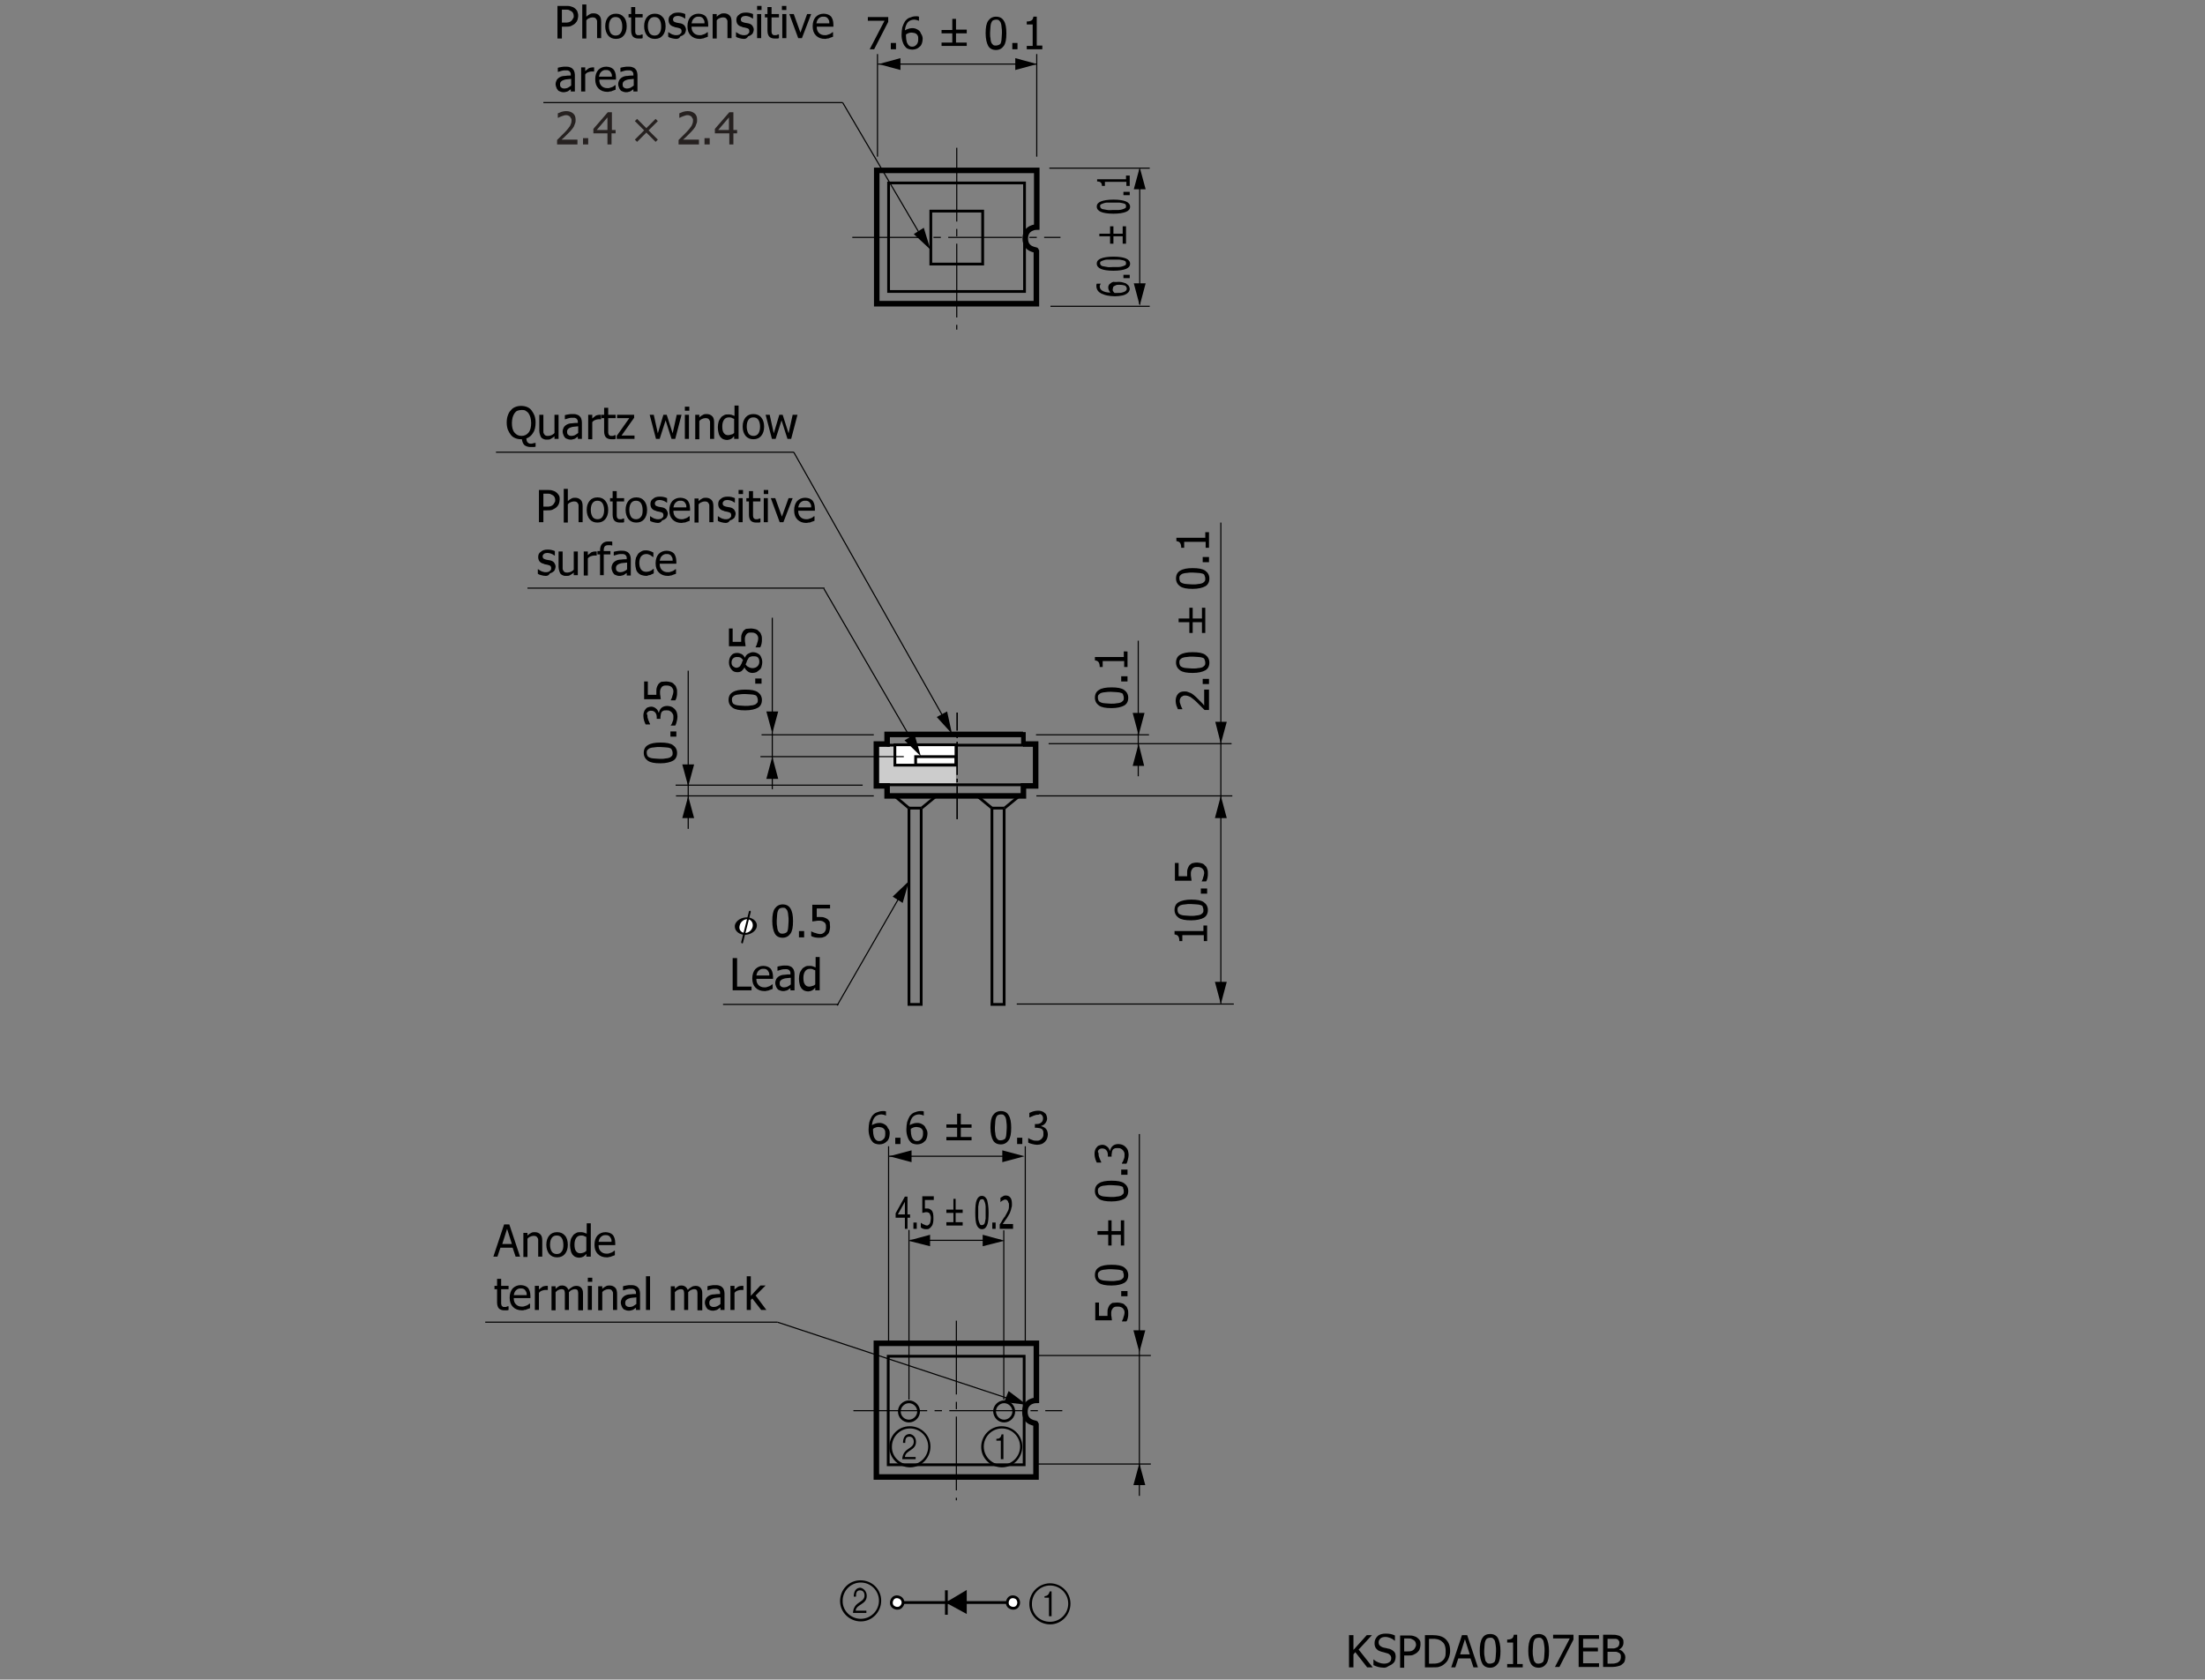 <?xml version="1.0" encoding="utf-8"?>
<!-- Generator: Adobe Illustrator 22.1.0, SVG Export Plug-In . SVG Version: 6.00 Build 0)  -->
<svg version="1.1" id="レイヤー_1" xmlns="http://www.w3.org/2000/svg" xmlns:xlink="http://www.w3.org/1999/xlink" x="0px"
	 y="0px" viewBox="0 0 595.3 453.5" style="enable-background:new 0 0 595.3 453.5;" xml:space="preserve">
<rect x="0" y="0" width="595.3" height="453.5" fill="#808080" stroke="none"/>
<style type="text/css">
	.st0{fill:none;stroke:#000000;stroke-width:0.299;}
	.st1{fill:#262120;}
	.st2{fill:#FFFFFF;}
	.st3{fill:#CCCCCC;}
	.st4{fill:none;stroke:#000000;stroke-width:0.747;}
	.st5{fill:#FFFFFF;stroke:#000000;stroke-width:0.747;}
	.st6{fill:none;stroke:#000000;stroke-width:1.494;}
	.st7{fill:none;stroke:#000000;stroke-width:0.299;stroke-dasharray:19.922,1.992,1.992,1.992;}
	.st8{fill:none;stroke:#000000;stroke-width:1.245;}
	.st9{fill:none;stroke:#000000;stroke-width:0.398;stroke-dasharray:8.965,0.996,0.996,0.996;}
	.st10{fill:none;}
</style>
<g>
	<path d="M370.6,450.2h-1.5l-3.2-4.1l-0.5,0.6v3.5h-1.2v-8.7h1.2v4l3.6-4h1.4l-3.6,3.9L370.6,450.2z"/>
	<path d="M373.7,450.3c-0.6,0-1.2-0.1-1.6-0.2s-0.9-0.3-1.3-0.5v-1.5h0.1c0.4,0.4,0.8,0.6,1.3,0.8s1,0.3,1.4,0.3
		c0.6,0,1.1-0.1,1.5-0.4s0.5-0.6,0.5-1.1c0-0.3-0.1-0.6-0.3-0.8s-0.4-0.4-0.8-0.5c-0.3-0.1-0.5-0.1-0.7-0.2s-0.5-0.1-0.8-0.2
		c-0.3-0.1-0.6-0.2-0.8-0.3s-0.4-0.3-0.6-0.5c-0.2-0.2-0.3-0.4-0.4-0.7s-0.1-0.6-0.1-0.9c0-0.7,0.3-1.3,0.8-1.8s1.3-0.7,2.1-0.7
		c0.5,0,1,0,1.4,0.1s0.8,0.2,1.2,0.4v1.4h-0.1c-0.3-0.3-0.6-0.5-1.1-0.7s-0.9-0.3-1.4-0.3c-0.5,0-1,0.1-1.3,0.4s-0.5,0.6-0.5,1
		c0,0.4,0.1,0.7,0.3,0.9s0.5,0.4,0.8,0.5c0.2,0.1,0.5,0.1,0.9,0.2s0.7,0.2,0.9,0.2c0.6,0.2,1,0.5,1.3,0.8s0.4,0.8,0.4,1.4
		c0,0.3-0.1,0.7-0.2,1s-0.3,0.6-0.6,0.8c-0.3,0.3-0.6,0.4-1,0.6S374.3,450.3,373.7,450.3z"/>
	<path d="M383.5,444.1c0,0.4-0.1,0.7-0.2,1.1s-0.3,0.6-0.6,0.9c-0.3,0.3-0.7,0.5-1.1,0.7s-0.9,0.2-1.5,0.2h-1v3.3H378v-8.7h2.2
		c0.5,0,1,0,1.3,0.1s0.7,0.2,1,0.4c0.3,0.2,0.6,0.5,0.8,0.8S383.5,443.6,383.5,444.1z M382.3,444.1c0-0.3-0.1-0.6-0.2-0.8
		s-0.3-0.4-0.5-0.5c-0.2-0.1-0.4-0.2-0.6-0.3s-0.5-0.1-0.9-0.1h-1v3.5h0.8c0.5,0,0.8,0,1.1-0.1s0.5-0.2,0.7-0.4
		c0.2-0.2,0.3-0.4,0.4-0.6S382.3,444.4,382.3,444.1z"/>
	<path d="M391.5,445.8c0,0.8-0.2,1.5-0.5,2.2s-0.8,1.1-1.3,1.5c-0.4,0.3-0.9,0.5-1.3,0.6s-1,0.1-1.7,0.1h-2v-8.7h2
		c0.8,0,1.5,0.1,1.9,0.2s0.9,0.3,1.2,0.5c0.6,0.4,1,0.9,1.3,1.5S391.5,445,391.5,445.8z M390.3,445.8c0-0.7-0.1-1.2-0.3-1.7
		s-0.6-0.8-1-1.1c-0.3-0.2-0.6-0.3-1-0.4s-0.8-0.1-1.3-0.1h-0.9v6.7h0.9c0.5,0,1,0,1.4-0.1s0.7-0.2,1.1-0.5c0.4-0.3,0.7-0.6,0.9-1.1
		S390.3,446.5,390.3,445.8z"/>
	<path d="M391.8,450.2l2.9-8.7h1.4l2.9,8.7h-1.2l-0.8-2.4h-3.3l-0.8,2.4H391.8z M396.8,446.7l-1.3-4.1l-1.3,4.1H396.8z"/>
	<path d="M405.1,445.8c0,1.6-0.2,2.7-0.7,3.4s-1.2,1.1-2.1,1.1c-1,0-1.7-0.4-2.1-1.1s-0.7-1.9-0.7-3.4c0-1.6,0.2-2.7,0.7-3.5
		s1.2-1.1,2.1-1.1c1,0,1.7,0.4,2.1,1.1S405.1,444.3,405.1,445.8z M403.6,448.5c0.1-0.3,0.2-0.7,0.2-1.1s0.1-1,0.1-1.6
		c0-0.6,0-1.1-0.1-1.6s-0.1-0.8-0.2-1.1c-0.1-0.3-0.3-0.5-0.5-0.7s-0.5-0.2-0.8-0.2c-0.3,0-0.6,0.1-0.8,0.2s-0.4,0.4-0.5,0.7
		c-0.1,0.3-0.2,0.7-0.2,1.1s-0.1,1-0.1,1.5c0,0.6,0,1.1,0.1,1.5s0.1,0.8,0.2,1.1c0.1,0.3,0.3,0.5,0.5,0.7s0.5,0.2,0.8,0.2
		c0.3,0,0.6-0.1,0.8-0.2S403.5,448.8,403.6,448.5z"/>
	<path d="M411.2,450.2h-4.3v-0.9h1.6v-5.8h-1.6v-0.8c0.6,0,1-0.1,1.3-0.3s0.4-0.5,0.5-1h0.9v7.9h1.5V450.2z"/>
	<path d="M418.2,445.8c0,1.6-0.2,2.7-0.7,3.4s-1.2,1.1-2.1,1.1c-1,0-1.7-0.4-2.1-1.1s-0.7-1.9-0.7-3.4c0-1.6,0.2-2.7,0.7-3.5
		s1.2-1.1,2.1-1.1c1,0,1.7,0.4,2.1,1.1S418.2,444.3,418.2,445.8z M416.7,448.5c0.1-0.3,0.2-0.7,0.2-1.1s0.1-1,0.1-1.6
		c0-0.6,0-1.1-0.1-1.6s-0.1-0.8-0.2-1.1c-0.1-0.3-0.3-0.5-0.5-0.7s-0.5-0.2-0.8-0.2c-0.3,0-0.6,0.1-0.8,0.2s-0.4,0.4-0.5,0.7
		c-0.1,0.3-0.2,0.7-0.2,1.1s-0.1,1-0.1,1.5c0,0.6,0,1.1,0.1,1.5s0.1,0.8,0.2,1.1c0.1,0.3,0.3,0.5,0.5,0.7s0.5,0.2,0.8,0.2
		c0.3,0,0.6-0.1,0.8-0.2S416.6,448.8,416.7,448.5z"/>
	<path d="M424.8,442.7l-3.8,7.4h-1.2l4-7.7h-4.5v-1h5.5V442.7z"/>
	<path d="M426.2,450.2v-8.7h5.5v1h-4.3v2.4h4v1h-4v3.2h4.3v1H426.2z"/>
	<path d="M438.8,447.5c0,0.4-0.1,0.8-0.2,1.1s-0.4,0.6-0.7,0.8c-0.3,0.3-0.7,0.4-1.1,0.5s-0.9,0.2-1.5,0.2h-2.5v-8.7h2.3
		c0.6,0,1.1,0,1.4,0.1s0.6,0.1,0.9,0.3c0.3,0.2,0.5,0.4,0.7,0.7s0.2,0.6,0.2,1c0,0.4-0.1,0.8-0.3,1.1s-0.5,0.6-0.9,0.8v0
		c0.5,0.1,0.9,0.4,1.2,0.8S438.8,446.9,438.8,447.5z M437.2,443.6c0-0.2,0-0.4-0.1-0.5s-0.2-0.3-0.3-0.4c-0.2-0.1-0.4-0.2-0.6-0.2
		s-0.5,0-1,0H434v2.6h1.3c0.4,0,0.6,0,0.8-0.1s0.3-0.1,0.5-0.2c0.2-0.1,0.3-0.3,0.4-0.4S437.2,443.8,437.2,443.6z M437.6,447.5
		c0-0.3,0-0.6-0.1-0.8s-0.3-0.4-0.6-0.5c-0.2-0.1-0.4-0.2-0.6-0.2s-0.5,0-0.9,0H434v3.2h0.9c0.5,0,0.9,0,1.2-0.1s0.6-0.1,0.8-0.3
		c0.2-0.2,0.4-0.3,0.5-0.5S437.6,447.8,437.6,447.5z"/>
</g>
<line class="st0" x1="248" y1="62.6" x2="227.5" y2="27.7"/>
<line class="st0" x1="146.7" y1="27.7" x2="227.5" y2="27.7"/>
<line class="st0" x1="131" y1="357" x2="209.9" y2="357"/>
<line class="st0" x1="274.6" y1="378.4" x2="209.9" y2="357"/>
<g>
	<path d="M156.1,4.3c0,0.4-0.1,0.7-0.2,1.1c-0.1,0.3-0.3,0.6-0.6,0.9c-0.3,0.3-0.7,0.5-1.1,0.7s-0.9,0.2-1.5,0.2h-1v3.2h-1.2V1.6
		h2.2c0.5,0,1,0,1.3,0.1s0.7,0.2,1,0.4c0.3,0.2,0.6,0.5,0.8,0.8C156,3.4,156.1,3.8,156.1,4.3z M154.9,4.3c0-0.3-0.1-0.6-0.2-0.8
		c-0.1-0.2-0.3-0.4-0.5-0.5c-0.2-0.1-0.4-0.2-0.6-0.3c-0.2-0.1-0.5-0.1-0.9-0.1h-1v3.5h0.8c0.5,0,0.8,0,1.1-0.1s0.5-0.2,0.7-0.4
		c0.2-0.2,0.3-0.4,0.4-0.6C154.9,4.8,154.9,4.6,154.9,4.3z"/>
	<path d="M162.3,10.3h-1.1V6.6c0-0.3,0-0.6,0-0.8c0-0.3-0.1-0.5-0.2-0.6c-0.1-0.2-0.2-0.3-0.4-0.4c-0.2-0.1-0.4-0.1-0.7-0.1
		c-0.3,0-0.6,0.1-0.8,0.2c-0.3,0.1-0.6,0.3-0.8,0.6v4.9h-1.1V1.2h1.1v3.3c0.3-0.3,0.6-0.5,1-0.7c0.3-0.2,0.7-0.2,1-0.2
		c0.6,0,1.1,0.2,1.5,0.6s0.5,1,0.5,1.8V10.3z"/>
	<path d="M169.2,7.1c0,1.1-0.3,1.9-0.8,2.5c-0.5,0.6-1.2,0.9-2.1,0.9c-0.9,0-1.6-0.3-2.1-0.9s-0.8-1.5-0.8-2.5
		c0-1.1,0.3-1.9,0.8-2.5c0.5-0.6,1.2-0.9,2.1-0.9c0.9,0,1.6,0.3,2.1,0.9C168.9,5.1,169.2,6,169.2,7.1z M168,7.1
		c0-0.8-0.2-1.5-0.5-1.9c-0.3-0.4-0.7-0.6-1.3-0.6c-0.6,0-1,0.2-1.3,0.6c-0.3,0.4-0.5,1-0.5,1.9c0,0.8,0.2,1.4,0.5,1.9
		c0.3,0.4,0.8,0.6,1.3,0.6c0.6,0,1-0.2,1.3-0.6C167.9,8.5,168,7.9,168,7.1z"/>
	<path d="M172.3,10.4c-0.6,0-1.1-0.2-1.4-0.5s-0.5-0.9-0.5-1.6V4.7h-0.7V3.8h0.7V1.9h1.1v1.9h2v0.9h-2v3.1c0,0.3,0,0.6,0,0.8
		c0,0.2,0.1,0.3,0.1,0.5c0.1,0.1,0.2,0.2,0.3,0.3c0.1,0.1,0.3,0.1,0.6,0.1c0.2,0,0.4,0,0.5-0.1c0.2-0.1,0.3-0.1,0.4-0.1h0.1v1
		c-0.2,0.1-0.4,0.1-0.6,0.1C172.6,10.4,172.4,10.4,172.3,10.4z"/>
	<path d="M179.7,7.1c0,1.1-0.3,1.9-0.8,2.5c-0.5,0.6-1.2,0.9-2.1,0.9c-0.9,0-1.6-0.3-2.1-0.9s-0.8-1.5-0.8-2.5
		c0-1.1,0.3-1.9,0.8-2.5c0.5-0.6,1.2-0.9,2.1-0.9c0.9,0,1.6,0.3,2.1,0.9C179.4,5.1,179.7,6,179.7,7.1z M178.5,7.1
		c0-0.8-0.2-1.5-0.5-1.9c-0.3-0.4-0.7-0.6-1.3-0.6c-0.6,0-1,0.2-1.3,0.6c-0.3,0.4-0.5,1-0.5,1.9c0,0.8,0.2,1.4,0.5,1.9
		c0.3,0.4,0.8,0.6,1.3,0.6c0.6,0,1-0.2,1.3-0.6C178.4,8.5,178.5,7.9,178.5,7.1z"/>
	<path d="M182.5,10.5c-0.4,0-0.8-0.1-1.2-0.2s-0.7-0.2-0.9-0.4V8.7h0.1c0.1,0.1,0.2,0.2,0.3,0.2c0.1,0.1,0.3,0.2,0.5,0.3
		c0.2,0.1,0.4,0.2,0.6,0.2c0.2,0.1,0.5,0.1,0.7,0.1c0.2,0,0.4,0,0.6-0.1c0.2,0,0.3-0.1,0.4-0.2c0.1-0.1,0.2-0.2,0.3-0.3
		c0.1-0.1,0.1-0.3,0.1-0.5c0-0.3-0.1-0.5-0.2-0.6c-0.1-0.1-0.4-0.2-0.8-0.3c-0.1,0-0.3-0.1-0.5-0.1c-0.2,0-0.4-0.1-0.6-0.2
		c-0.5-0.1-0.9-0.4-1.1-0.7c-0.2-0.3-0.3-0.7-0.3-1.1c0-0.6,0.2-1.1,0.7-1.4c0.4-0.4,1-0.6,1.8-0.6c0.4,0,0.7,0,1.1,0.1
		s0.7,0.2,0.9,0.3v1.2h-0.1c-0.3-0.2-0.6-0.4-0.9-0.5s-0.7-0.2-1-0.2c-0.4,0-0.7,0.1-0.9,0.2c-0.2,0.2-0.4,0.4-0.4,0.7
		c0,0.3,0.1,0.5,0.2,0.6s0.4,0.2,0.7,0.3c0.2,0,0.3,0.1,0.5,0.1c0.2,0,0.4,0.1,0.6,0.1c0.5,0.1,0.8,0.3,1.1,0.6
		c0.2,0.3,0.4,0.7,0.4,1.1c0,0.3-0.1,0.5-0.2,0.8s-0.3,0.5-0.5,0.6c-0.2,0.2-0.5,0.3-0.8,0.4C183.4,10.4,183,10.5,182.5,10.5z"/>
	<path d="M188.9,10.5c-1,0-1.8-0.3-2.4-0.9c-0.6-0.6-0.9-1.4-0.9-2.5c0-1.1,0.3-1.9,0.8-2.5c0.6-0.6,1.3-0.9,2.2-0.9
		c0.4,0,0.8,0.1,1.1,0.2c0.3,0.1,0.6,0.3,0.8,0.5c0.2,0.2,0.4,0.6,0.5,0.9s0.2,0.8,0.2,1.3v0.6h-4.5c0,0.8,0.2,1.3,0.6,1.7
		c0.4,0.4,0.9,0.6,1.6,0.6c0.2,0,0.5,0,0.7-0.1c0.2-0.1,0.4-0.1,0.6-0.2c0.2-0.1,0.4-0.2,0.5-0.3s0.2-0.2,0.3-0.2h0.1v1.2
		c-0.1,0.1-0.3,0.1-0.5,0.2c-0.2,0.1-0.4,0.1-0.5,0.2c-0.2,0.1-0.4,0.1-0.6,0.1C189.4,10.5,189.2,10.5,188.9,10.5z M190.2,6.3
		c0-0.3,0-0.6-0.1-0.8c-0.1-0.2-0.2-0.4-0.3-0.5c-0.1-0.2-0.3-0.3-0.5-0.4c-0.2-0.1-0.4-0.1-0.7-0.1c-0.3,0-0.5,0-0.7,0.1
		c-0.2,0.1-0.4,0.2-0.6,0.4c-0.2,0.2-0.3,0.4-0.4,0.6s-0.1,0.5-0.2,0.7H190.2z"/>
	<path d="M197.5,10.3h-1.1V6.6c0-0.3,0-0.6,0-0.8c0-0.3-0.1-0.5-0.2-0.6c-0.1-0.2-0.2-0.3-0.4-0.4c-0.2-0.1-0.4-0.1-0.7-0.1
		c-0.3,0-0.6,0.1-0.8,0.2c-0.3,0.1-0.6,0.3-0.8,0.6v4.9h-1.1V3.8h1.1v0.7c0.3-0.3,0.6-0.5,1-0.7c0.3-0.2,0.7-0.2,1-0.2
		c0.6,0,1.1,0.2,1.5,0.6s0.5,1,0.5,1.8V10.3z"/>
	<path d="M200.8,10.5c-0.4,0-0.8-0.1-1.2-0.2s-0.7-0.2-0.9-0.4V8.7h0.1c0.1,0.1,0.2,0.2,0.3,0.2c0.1,0.1,0.3,0.2,0.5,0.3
		c0.2,0.1,0.4,0.2,0.6,0.2c0.2,0.1,0.5,0.1,0.7,0.1c0.2,0,0.4,0,0.6-0.1c0.2,0,0.3-0.1,0.4-0.2c0.1-0.1,0.2-0.2,0.3-0.3
		c0.1-0.1,0.1-0.3,0.1-0.5c0-0.3-0.1-0.5-0.2-0.6c-0.1-0.1-0.4-0.2-0.8-0.3c-0.1,0-0.3-0.1-0.5-0.1c-0.2,0-0.4-0.1-0.6-0.2
		c-0.5-0.1-0.9-0.4-1.1-0.7c-0.2-0.3-0.3-0.7-0.3-1.1c0-0.6,0.2-1.1,0.7-1.4c0.4-0.4,1-0.6,1.8-0.6c0.4,0,0.7,0,1.1,0.1
		s0.7,0.2,0.9,0.3v1.2h-0.1c-0.3-0.2-0.6-0.4-0.9-0.5s-0.7-0.2-1-0.2c-0.4,0-0.7,0.1-0.9,0.2c-0.2,0.2-0.4,0.4-0.4,0.7
		c0,0.3,0.1,0.5,0.2,0.6s0.4,0.2,0.7,0.3c0.2,0,0.3,0.1,0.5,0.1c0.2,0,0.4,0.1,0.6,0.1c0.5,0.1,0.8,0.3,1.1,0.6
		c0.2,0.3,0.4,0.7,0.4,1.1c0,0.3-0.1,0.5-0.2,0.8s-0.3,0.5-0.5,0.6c-0.2,0.2-0.5,0.3-0.8,0.4C201.6,10.4,201.3,10.5,200.8,10.5z"/>
	<path d="M205.6,2.7h-1.2V1.6h1.2V2.7z M205.5,10.3h-1.1V3.8h1.1V10.3z"/>
	<path d="M209.1,10.4c-0.6,0-1.1-0.2-1.4-0.5s-0.5-0.9-0.5-1.6V4.7h-0.7V3.8h0.7V1.9h1.1v1.9h2v0.9h-2v3.1c0,0.3,0,0.6,0,0.8
		c0,0.2,0.1,0.3,0.1,0.5c0.1,0.1,0.2,0.2,0.3,0.3c0.1,0.1,0.3,0.1,0.6,0.1c0.2,0,0.4,0,0.5-0.1c0.2-0.1,0.3-0.1,0.4-0.1h0.1v1
		c-0.2,0.1-0.4,0.1-0.6,0.1C209.5,10.4,209.3,10.4,209.1,10.4z"/>
	<path d="M212.3,2.7h-1.2V1.6h1.2V2.7z M212.3,10.3h-1.1V3.8h1.1V10.3z"/>
	<path d="M219,3.8l-2.5,6.5h-1l-2.4-6.5h1.2l1.8,5l1.8-5H219z"/>
	<path d="M222.7,10.5c-1,0-1.8-0.3-2.4-0.9c-0.6-0.6-0.9-1.4-0.9-2.5c0-1.1,0.3-1.9,0.8-2.5c0.6-0.6,1.3-0.9,2.2-0.9
		c0.4,0,0.8,0.1,1.1,0.2c0.3,0.1,0.6,0.3,0.8,0.5c0.2,0.2,0.4,0.6,0.5,0.9s0.2,0.8,0.2,1.3v0.6h-4.5c0,0.8,0.2,1.3,0.6,1.7
		c0.4,0.4,0.9,0.6,1.6,0.6c0.2,0,0.5,0,0.7-0.1c0.2-0.1,0.4-0.1,0.6-0.2c0.2-0.1,0.4-0.2,0.5-0.3s0.2-0.2,0.3-0.2h0.1v1.2
		c-0.1,0.1-0.3,0.1-0.5,0.2c-0.2,0.1-0.4,0.1-0.5,0.2c-0.2,0.1-0.4,0.1-0.6,0.1C223.1,10.5,222.9,10.5,222.7,10.5z M223.9,6.3
		c0-0.3,0-0.6-0.1-0.8c-0.1-0.2-0.2-0.4-0.3-0.5c-0.1-0.2-0.3-0.3-0.5-0.4c-0.2-0.1-0.4-0.1-0.7-0.1c-0.3,0-0.5,0-0.7,0.1
		c-0.2,0.1-0.4,0.2-0.6,0.4c-0.2,0.2-0.3,0.4-0.4,0.6s-0.1,0.5-0.2,0.7H223.9z"/>
	<path d="M154.2,24c-0.1,0.1-0.2,0.2-0.4,0.3c-0.1,0.1-0.3,0.2-0.4,0.3c-0.2,0.1-0.4,0.2-0.6,0.2c-0.2,0.1-0.4,0.1-0.8,0.1
		c-0.3,0-0.5-0.1-0.8-0.2s-0.5-0.2-0.6-0.4c-0.2-0.2-0.3-0.4-0.4-0.7c-0.1-0.3-0.2-0.5-0.2-0.8c0-0.5,0.1-0.8,0.3-1.2
		c0.2-0.3,0.5-0.6,0.9-0.8c0.4-0.2,0.8-0.3,1.3-0.3c0.5-0.1,1-0.1,1.6-0.1v-0.2c0-0.3,0-0.5-0.1-0.6c-0.1-0.2-0.2-0.3-0.3-0.4
		c-0.1-0.1-0.3-0.1-0.5-0.2c-0.2,0-0.4,0-0.6,0c-0.3,0-0.6,0-0.9,0.1c-0.3,0.1-0.7,0.2-1,0.3h-0.1v-1.1c0.2-0.1,0.5-0.1,0.9-0.2
		s0.8-0.1,1.1-0.1c0.4,0,0.8,0,1.1,0.1c0.3,0.1,0.6,0.2,0.8,0.4c0.2,0.2,0.4,0.4,0.5,0.7c0.1,0.3,0.2,0.6,0.2,1v4.5h-1.1V24z
		 M154.2,23.1v-1.8c-0.3,0-0.6,0.1-1,0.1c-0.4,0-0.7,0.1-1,0.2c-0.3,0.1-0.5,0.2-0.7,0.4c-0.2,0.2-0.3,0.4-0.3,0.8
		c0,0.4,0.1,0.7,0.3,0.8c0.2,0.2,0.5,0.3,0.9,0.3c0.3,0,0.7-0.1,0.9-0.2C153.7,23.5,153.9,23.3,154.2,23.1z"/>
	<path d="M160.3,19.3L160.3,19.3c-0.1,0-0.2,0-0.3,0c-0.1,0-0.2,0-0.3,0c-0.3,0-0.6,0.1-0.9,0.2s-0.6,0.3-0.8,0.6v4.6h-1.1v-6.5h1.1
		v1c0.4-0.4,0.8-0.6,1-0.8c0.3-0.1,0.6-0.2,0.9-0.2c0.1,0,0.2,0,0.3,0c0.1,0,0.1,0,0.2,0V19.3z"/>
	<path d="M164,24.8c-1,0-1.8-0.3-2.4-0.9c-0.6-0.6-0.9-1.4-0.9-2.5c0-1.1,0.3-1.9,0.8-2.5c0.6-0.6,1.3-0.9,2.2-0.9
		c0.4,0,0.8,0.1,1.1,0.2c0.3,0.1,0.6,0.3,0.8,0.5c0.2,0.2,0.4,0.6,0.5,0.9s0.2,0.8,0.2,1.3v0.6h-4.5c0,0.8,0.2,1.3,0.6,1.7
		c0.4,0.4,0.9,0.6,1.6,0.6c0.2,0,0.5,0,0.7-0.1c0.2-0.1,0.4-0.1,0.6-0.2c0.2-0.1,0.4-0.2,0.5-0.3s0.2-0.2,0.3-0.2h0.1v1.2
		c-0.1,0.1-0.3,0.1-0.5,0.2c-0.2,0.1-0.4,0.1-0.5,0.2c-0.2,0.1-0.4,0.1-0.6,0.1C164.4,24.8,164.2,24.8,164,24.8z M165.2,20.7
		c0-0.3,0-0.6-0.1-0.8c-0.1-0.2-0.2-0.4-0.3-0.5c-0.1-0.2-0.3-0.3-0.5-0.4c-0.2-0.1-0.4-0.1-0.7-0.1c-0.3,0-0.5,0-0.7,0.1
		c-0.2,0.1-0.4,0.2-0.6,0.4c-0.2,0.2-0.3,0.4-0.4,0.6s-0.1,0.5-0.2,0.7H165.2z"/>
	<path d="M171.1,24c-0.1,0.1-0.2,0.2-0.4,0.3c-0.1,0.1-0.3,0.2-0.4,0.3c-0.2,0.1-0.4,0.2-0.6,0.2c-0.2,0.1-0.4,0.1-0.8,0.1
		c-0.3,0-0.5-0.1-0.8-0.2s-0.5-0.2-0.6-0.4c-0.2-0.2-0.3-0.4-0.4-0.7c-0.1-0.3-0.2-0.5-0.2-0.8c0-0.5,0.1-0.8,0.3-1.2
		c0.2-0.3,0.5-0.6,0.9-0.8c0.4-0.2,0.8-0.3,1.3-0.3c0.5-0.1,1-0.1,1.6-0.1v-0.2c0-0.3,0-0.5-0.1-0.6c-0.1-0.2-0.2-0.3-0.3-0.4
		c-0.1-0.1-0.3-0.1-0.5-0.2c-0.2,0-0.4,0-0.6,0c-0.3,0-0.6,0-0.9,0.1c-0.3,0.1-0.7,0.2-1,0.3h-0.1v-1.1c0.2-0.1,0.5-0.1,0.9-0.2
		s0.8-0.1,1.1-0.1c0.4,0,0.8,0,1.1,0.1c0.3,0.1,0.6,0.2,0.8,0.4c0.2,0.2,0.4,0.4,0.5,0.7c0.1,0.3,0.2,0.6,0.2,1v4.5h-1.1V24z
		 M171.1,23.1v-1.8c-0.3,0-0.6,0.1-1,0.1c-0.4,0-0.7,0.1-1,0.2c-0.3,0.1-0.5,0.2-0.7,0.4c-0.2,0.2-0.3,0.4-0.3,0.8
		c0,0.4,0.1,0.7,0.3,0.8c0.2,0.2,0.5,0.3,0.9,0.3c0.3,0,0.7-0.1,0.9-0.2C170.6,23.5,170.8,23.3,171.1,23.1z"/>
	<path class="st1" d="M155.8,39h-5.4v-1.2c0.4-0.4,0.7-0.7,1.1-1.1c0.3-0.3,0.7-0.7,1-1c0.7-0.7,1.1-1.3,1.4-1.7
		c0.2-0.4,0.4-0.9,0.4-1.4c0-0.2,0-0.5-0.1-0.6s-0.2-0.3-0.3-0.5c-0.1-0.1-0.3-0.2-0.5-0.3c-0.2-0.1-0.4-0.1-0.6-0.1
		c-0.2,0-0.4,0-0.6,0.1c-0.2,0.1-0.4,0.1-0.6,0.2c-0.2,0.1-0.3,0.1-0.5,0.2c-0.2,0.1-0.3,0.2-0.4,0.2h-0.1v-1.2
		c0.2-0.1,0.6-0.2,1-0.4c0.4-0.1,0.8-0.2,1.2-0.2c0.8,0,1.4,0.2,1.9,0.6c0.5,0.4,0.7,1,0.7,1.7c0,0.3,0,0.7-0.1,0.9
		c-0.1,0.3-0.2,0.6-0.3,0.8c-0.1,0.3-0.3,0.5-0.5,0.8c-0.2,0.2-0.4,0.5-0.6,0.7c-0.4,0.4-0.8,0.8-1.2,1.2c-0.4,0.4-0.8,0.8-1.1,1
		h4.3V39z"/>
	<path class="st1" d="M158.8,39h-1.4v-1.7h1.4V39z"/>
	<path class="st1" d="M166.1,36h-1v3H164v-3h-3.8v-1.2l3.9-4.5h1.1v4.8h1V36z M164,35.1v-3.4l-2.9,3.4H164z"/>
	<path class="st1" d="M177.6,37.7l-0.6,0.6l-2.5-2.5l-2.5,2.5l-0.6-0.6l2.5-2.5l-2.5-2.5l0.6-0.6l2.5,2.5l2.5-2.5l0.6,0.6l-2.5,2.5
		L177.6,37.7z"/>
	<path class="st1" d="M188.6,39h-5.4v-1.2c0.4-0.4,0.7-0.7,1.1-1.1c0.3-0.3,0.7-0.7,1-1c0.7-0.7,1.1-1.3,1.4-1.7
		c0.2-0.4,0.4-0.9,0.4-1.4c0-0.2,0-0.5-0.1-0.6s-0.2-0.3-0.3-0.5c-0.1-0.1-0.3-0.2-0.5-0.3c-0.2-0.1-0.4-0.1-0.6-0.1
		c-0.2,0-0.4,0-0.6,0.1c-0.2,0.1-0.4,0.1-0.6,0.2c-0.2,0.1-0.3,0.1-0.5,0.2c-0.2,0.1-0.3,0.2-0.4,0.2h-0.1v-1.2
		c0.2-0.1,0.6-0.2,1-0.4c0.4-0.1,0.8-0.2,1.2-0.2c0.8,0,1.4,0.2,1.9,0.6c0.5,0.4,0.7,1,0.7,1.7c0,0.3,0,0.7-0.1,0.9
		c-0.1,0.3-0.2,0.6-0.3,0.8c-0.1,0.3-0.3,0.5-0.5,0.8c-0.2,0.2-0.4,0.5-0.6,0.7c-0.4,0.4-0.8,0.8-1.2,1.2c-0.4,0.4-0.8,0.8-1.1,1
		h4.3V39z"/>
	<path class="st1" d="M191.6,39h-1.4v-1.7h1.4V39z"/>
	<path class="st1" d="M199,36h-1v3h-1.1v-3H193v-1.2l3.9-4.5h1.1v4.8h1V36z M196.8,35.1v-3.4l-2.9,3.4H196.8z"/>
</g>
<g>
	<path d="M133.2,339.3l2.9-8.7h1.4l2.9,8.7h-1.2l-0.8-2.4h-3.3l-0.8,2.4H133.2z M138.2,335.9l-1.3-4.1l-1.3,4.1H138.2z"/>
	<path d="M146.4,339.3h-1.1v-3.7c0-0.3,0-0.6,0-0.8c0-0.3-0.1-0.5-0.2-0.6c-0.1-0.2-0.2-0.3-0.4-0.4c-0.2-0.1-0.4-0.1-0.7-0.1
		c-0.3,0-0.6,0.1-0.8,0.2c-0.3,0.1-0.6,0.3-0.8,0.6v4.9h-1.1v-6.5h1.1v0.7c0.3-0.3,0.6-0.5,1-0.7c0.3-0.2,0.7-0.2,1-0.2
		c0.6,0,1.1,0.2,1.5,0.6s0.5,1,0.5,1.8V339.3z"/>
	<path d="M153.3,336.1c0,1.1-0.3,1.9-0.8,2.5c-0.5,0.6-1.2,0.9-2.1,0.9c-0.9,0-1.6-0.3-2.1-0.9s-0.8-1.5-0.8-2.5
		c0-1.1,0.3-1.9,0.8-2.5c0.5-0.6,1.2-0.9,2.1-0.9c0.9,0,1.6,0.3,2.1,0.9C153,334.1,153.3,335,153.3,336.1z M152.1,336.1
		c0-0.8-0.2-1.5-0.5-1.9c-0.3-0.4-0.7-0.6-1.3-0.6c-0.6,0-1,0.2-1.3,0.6c-0.3,0.4-0.5,1-0.5,1.9c0,0.8,0.2,1.4,0.5,1.9
		c0.3,0.4,0.8,0.6,1.3,0.6c0.6,0,1-0.2,1.3-0.6C152,337.5,152.1,336.9,152.1,336.1z"/>
	<path d="M159.4,339.3h-1.1v-0.7c-0.2,0.1-0.3,0.3-0.4,0.4c-0.1,0.1-0.3,0.2-0.4,0.3c-0.2,0.1-0.3,0.1-0.5,0.2
		c-0.2,0-0.4,0.1-0.6,0.1c-0.4,0-0.7-0.1-1-0.2c-0.3-0.1-0.6-0.4-0.8-0.6c-0.2-0.3-0.4-0.6-0.5-1.1c-0.1-0.4-0.2-0.9-0.2-1.5
		c0-0.6,0.1-1.1,0.2-1.5s0.4-0.8,0.6-1.1c0.2-0.3,0.5-0.5,0.9-0.7c0.3-0.2,0.7-0.2,1.1-0.2c0.3,0,0.6,0,0.9,0.1
		c0.2,0.1,0.5,0.2,0.8,0.3v-2.8h1.1V339.3z M158.3,337.7V334c-0.3-0.1-0.5-0.2-0.7-0.3c-0.2-0.1-0.5-0.1-0.7-0.1
		c-0.6,0-1,0.2-1.3,0.6c-0.3,0.4-0.5,1-0.5,1.8c0,0.8,0.1,1.4,0.4,1.8s0.6,0.6,1.2,0.6c0.3,0,0.6-0.1,0.9-0.2
		C157.8,338.1,158.1,338,158.3,337.7z"/>
	<path d="M163.8,339.5c-1,0-1.8-0.3-2.4-0.9c-0.6-0.6-0.9-1.4-0.9-2.5c0-1.1,0.3-1.9,0.8-2.5c0.6-0.6,1.3-0.9,2.2-0.9
		c0.4,0,0.8,0.1,1.1,0.2c0.3,0.1,0.6,0.3,0.8,0.5c0.2,0.2,0.4,0.6,0.5,0.9s0.2,0.8,0.2,1.3v0.6h-4.5c0,0.8,0.2,1.3,0.6,1.7
		c0.4,0.4,0.9,0.6,1.6,0.6c0.2,0,0.5,0,0.7-0.1c0.2-0.1,0.4-0.1,0.6-0.2c0.2-0.1,0.4-0.2,0.5-0.3s0.2-0.2,0.3-0.2h0.1v1.2
		c-0.1,0.1-0.3,0.1-0.5,0.2c-0.2,0.1-0.4,0.1-0.5,0.2c-0.2,0.1-0.4,0.1-0.6,0.1C164.3,339.5,164.1,339.5,163.8,339.5z M165.1,335.3
		c0-0.3,0-0.6-0.1-0.8c-0.1-0.2-0.2-0.4-0.3-0.5c-0.1-0.2-0.3-0.3-0.5-0.4c-0.2-0.1-0.4-0.1-0.7-0.1c-0.3,0-0.5,0-0.7,0.1
		c-0.2,0.1-0.4,0.2-0.6,0.4c-0.2,0.2-0.3,0.4-0.4,0.6s-0.1,0.5-0.2,0.7H165.1z"/>
	<path d="M136.1,353.8c-0.6,0-1.1-0.2-1.4-0.5s-0.5-0.9-0.5-1.6v-3.6h-0.7v-0.9h0.7v-1.9h1.1v1.9h2v0.9h-2v3.1c0,0.3,0,0.6,0,0.8
		c0,0.2,0.1,0.3,0.1,0.5c0.1,0.1,0.2,0.2,0.3,0.3c0.1,0.1,0.3,0.1,0.6,0.1c0.2,0,0.4,0,0.5-0.1c0.2-0.1,0.3-0.1,0.4-0.1h0.1v1
		c-0.2,0.1-0.4,0.1-0.6,0.1C136.4,353.8,136.2,353.8,136.1,353.8z"/>
	<path d="M140.9,353.8c-1,0-1.8-0.3-2.4-0.9c-0.6-0.6-0.9-1.4-0.9-2.5c0-1.1,0.3-1.9,0.8-2.5c0.6-0.6,1.3-0.9,2.2-0.9
		c0.4,0,0.8,0.1,1.1,0.2c0.3,0.1,0.6,0.3,0.8,0.5c0.2,0.2,0.4,0.6,0.5,0.9s0.2,0.8,0.2,1.3v0.6h-4.5c0,0.8,0.2,1.3,0.6,1.7
		c0.4,0.4,0.9,0.6,1.6,0.6c0.2,0,0.5,0,0.7-0.1c0.2-0.1,0.4-0.1,0.6-0.2c0.2-0.1,0.4-0.2,0.5-0.3s0.2-0.2,0.3-0.2h0.1v1.2
		c-0.1,0.1-0.3,0.1-0.5,0.2c-0.2,0.1-0.4,0.1-0.5,0.2c-0.2,0.1-0.4,0.1-0.6,0.1C141.4,353.8,141.2,353.8,140.9,353.8z M142.2,349.7
		c0-0.3,0-0.6-0.1-0.8c-0.1-0.2-0.2-0.4-0.3-0.5c-0.1-0.2-0.3-0.3-0.5-0.4c-0.2-0.1-0.4-0.1-0.7-0.1c-0.3,0-0.5,0-0.7,0.1
		c-0.2,0.1-0.4,0.2-0.6,0.4c-0.2,0.2-0.3,0.4-0.4,0.6s-0.1,0.5-0.2,0.7H142.2z"/>
	<path d="M147.8,348.3L147.8,348.3c-0.1,0-0.2,0-0.3,0c-0.1,0-0.2,0-0.3,0c-0.3,0-0.6,0.1-0.9,0.2s-0.6,0.3-0.8,0.6v4.6h-1.1v-6.5
		h1.1v1c0.4-0.4,0.8-0.6,1-0.8c0.3-0.1,0.6-0.2,0.9-0.2c0.1,0,0.2,0,0.3,0c0.1,0,0.1,0,0.2,0V348.3z"/>
	<path d="M156.1,353.7v-3.8c0-0.3,0-0.6,0-0.8s-0.1-0.5-0.1-0.6c-0.1-0.2-0.2-0.3-0.3-0.3c-0.1-0.1-0.3-0.1-0.6-0.1
		c-0.2,0-0.5,0.1-0.7,0.2c-0.3,0.1-0.5,0.3-0.8,0.6c0,0.1,0,0.1,0,0.2c0,0.1,0,0.2,0,0.3v4.3h-1.1v-3.8c0-0.3,0-0.6,0-0.8
		s-0.1-0.5-0.1-0.6c-0.1-0.2-0.2-0.3-0.3-0.3c-0.1-0.1-0.3-0.1-0.6-0.1c-0.2,0-0.5,0.1-0.7,0.2c-0.3,0.1-0.5,0.3-0.8,0.6v4.9h-1.1
		v-6.5h1.1v0.7c0.3-0.3,0.6-0.5,0.9-0.7c0.3-0.2,0.6-0.2,0.9-0.2c0.4,0,0.7,0.1,1,0.3s0.5,0.5,0.7,0.9c0.3-0.4,0.7-0.6,1-0.8
		c0.3-0.2,0.7-0.3,1-0.3c0.3,0,0.5,0,0.8,0.1s0.4,0.2,0.6,0.4c0.2,0.2,0.3,0.4,0.4,0.7c0.1,0.3,0.1,0.7,0.1,1.1v4.3H156.1z"/>
	<path d="M159.9,346.1h-1.2v-1.1h1.2V346.1z M159.8,353.7h-1.1v-6.5h1.1V353.7z"/>
	<path d="M166.6,353.7h-1.1V350c0-0.3,0-0.6,0-0.8c0-0.3-0.1-0.5-0.2-0.6c-0.1-0.2-0.2-0.3-0.4-0.4c-0.2-0.1-0.4-0.1-0.7-0.1
		c-0.3,0-0.6,0.1-0.8,0.2c-0.3,0.1-0.6,0.3-0.8,0.6v4.9h-1.1v-6.5h1.1v0.7c0.3-0.3,0.6-0.5,1-0.7c0.3-0.2,0.7-0.2,1-0.2
		c0.6,0,1.1,0.2,1.5,0.6s0.5,1,0.5,1.8V353.7z"/>
	<path d="M171.8,353c-0.1,0.1-0.2,0.2-0.4,0.3c-0.1,0.1-0.3,0.2-0.4,0.3c-0.2,0.1-0.4,0.2-0.6,0.2c-0.2,0.1-0.4,0.1-0.8,0.1
		c-0.3,0-0.5-0.1-0.8-0.2s-0.5-0.2-0.6-0.4c-0.2-0.2-0.3-0.4-0.4-0.7c-0.1-0.3-0.2-0.5-0.2-0.8c0-0.5,0.1-0.8,0.3-1.2
		c0.2-0.3,0.5-0.6,0.9-0.8c0.4-0.2,0.8-0.3,1.3-0.3c0.5-0.1,1-0.1,1.6-0.1v-0.2c0-0.3,0-0.5-0.1-0.6c-0.1-0.2-0.2-0.3-0.3-0.4
		c-0.1-0.1-0.3-0.1-0.5-0.2c-0.2,0-0.4,0-0.6,0c-0.3,0-0.6,0-0.9,0.1c-0.3,0.1-0.7,0.2-1,0.3h-0.1v-1.1c0.2-0.1,0.5-0.1,0.9-0.2
		s0.8-0.1,1.1-0.1c0.4,0,0.8,0,1.1,0.1c0.3,0.1,0.6,0.2,0.8,0.4c0.2,0.2,0.4,0.4,0.5,0.7c0.1,0.3,0.2,0.6,0.2,1v4.5h-1.1V353z
		 M171.8,352.1v-1.8c-0.3,0-0.6,0.1-1,0.1c-0.4,0-0.7,0.1-1,0.2c-0.3,0.1-0.5,0.2-0.7,0.4c-0.2,0.2-0.3,0.4-0.3,0.8
		c0,0.4,0.1,0.7,0.3,0.8c0.2,0.2,0.5,0.3,0.9,0.3c0.3,0,0.7-0.1,0.9-0.2C171.2,352.5,171.5,352.3,171.8,352.1z"/>
	<path d="M175.5,353.7h-1.1v-9.1h1.1V353.7z"/>
	<path d="M188.3,353.7v-3.8c0-0.3,0-0.6,0-0.8s-0.1-0.5-0.1-0.6c-0.1-0.2-0.2-0.3-0.3-0.3c-0.1-0.1-0.3-0.1-0.6-0.1
		c-0.2,0-0.5,0.1-0.7,0.2c-0.3,0.1-0.5,0.3-0.8,0.6c0,0.1,0,0.1,0,0.2c0,0.1,0,0.2,0,0.3v4.3h-1.1v-3.8c0-0.3,0-0.6,0-0.8
		s-0.1-0.5-0.1-0.6c-0.1-0.2-0.2-0.3-0.3-0.3c-0.1-0.1-0.3-0.1-0.6-0.1c-0.2,0-0.5,0.1-0.7,0.2c-0.3,0.1-0.5,0.3-0.8,0.6v4.9h-1.1
		v-6.5h1.1v0.7c0.3-0.3,0.6-0.5,0.9-0.7c0.3-0.2,0.6-0.2,0.9-0.2c0.4,0,0.7,0.1,1,0.3s0.5,0.5,0.7,0.9c0.3-0.4,0.7-0.6,1-0.8
		c0.3-0.2,0.7-0.3,1-0.3c0.3,0,0.5,0,0.8,0.1s0.4,0.2,0.6,0.4c0.2,0.2,0.3,0.4,0.4,0.7c0.1,0.3,0.1,0.7,0.1,1.1v4.3H188.3z"/>
	<path d="M194.5,353c-0.1,0.1-0.2,0.2-0.4,0.3c-0.1,0.1-0.3,0.2-0.4,0.3c-0.2,0.1-0.4,0.2-0.6,0.2c-0.2,0.1-0.4,0.1-0.8,0.1
		c-0.3,0-0.5-0.1-0.8-0.2s-0.5-0.2-0.6-0.4c-0.2-0.2-0.3-0.4-0.4-0.7c-0.1-0.3-0.2-0.5-0.2-0.8c0-0.5,0.1-0.8,0.3-1.2
		c0.2-0.3,0.5-0.6,0.9-0.8c0.4-0.2,0.8-0.3,1.3-0.3c0.5-0.1,1-0.1,1.6-0.1v-0.2c0-0.3,0-0.5-0.1-0.6c-0.1-0.2-0.2-0.3-0.3-0.4
		c-0.1-0.1-0.3-0.1-0.5-0.2c-0.2,0-0.4,0-0.6,0c-0.3,0-0.6,0-0.9,0.1c-0.3,0.1-0.7,0.2-1,0.3H191v-1.1c0.2-0.1,0.5-0.1,0.9-0.2
		s0.8-0.1,1.1-0.1c0.4,0,0.8,0,1.1,0.1c0.3,0.1,0.6,0.2,0.8,0.4c0.2,0.2,0.4,0.4,0.5,0.7c0.1,0.3,0.2,0.6,0.2,1v4.5h-1.1V353z
		 M194.5,352.1v-1.8c-0.3,0-0.6,0.1-1,0.1c-0.4,0-0.7,0.1-1,0.2c-0.3,0.1-0.5,0.2-0.7,0.4c-0.2,0.2-0.3,0.4-0.3,0.8
		c0,0.4,0.1,0.7,0.3,0.8c0.2,0.2,0.5,0.3,0.9,0.3c0.3,0,0.7-0.1,0.9-0.2C194,352.5,194.3,352.3,194.5,352.1z"/>
	<path d="M200.6,348.3L200.6,348.3c-0.1,0-0.2,0-0.3,0c-0.1,0-0.2,0-0.3,0c-0.3,0-0.6,0.1-0.9,0.2s-0.6,0.3-0.8,0.6v4.6h-1.1v-6.5
		h1.1v1c0.4-0.4,0.8-0.6,1-0.8c0.3-0.1,0.6-0.2,0.9-0.2c0.1,0,0.2,0,0.3,0c0.1,0,0.1,0,0.2,0V348.3z"/>
	<path d="M206.9,353.7h-1.4l-2.4-3.1l-0.4,0.4v2.7h-1.1v-9.1h1.1v5.3l2.6-2.8h1.4l-2.7,2.7L206.9,353.7z"/>
</g>
<g>
	<g>
		<path d="M200.8,252.4c1.6,0.1,3.2-0.8,3.5-2.1c0.3-1.3-0.8-2.4-2.4-2.6c-1.6-0.1-3.2,0.8-3.5,2.1
			C198.2,251.1,199.2,252.2,200.8,252.4z"/>
	</g>
	<g>
		<path class="st2" d="M201,251.9c1,0.1,2-0.7,2.2-1.7c0.2-1-0.4-1.9-1.3-2c-1-0.1-2,0.7-2.2,1.7C199.4,250.9,200,251.8,201,251.9z"
			/>
	</g>
	<g>
		<path d="M200.3,254.7c-0.1,0-0.2-0.2-0.2-0.3l2.1-8.3c0-0.1,0.2-0.2,0.3-0.2l0,0c0.1,0,0.2,0.2,0.2,0.3l-2.1,8.3
			C200.6,254.7,200.4,254.8,200.3,254.7L200.3,254.7z"/>
	</g>
</g>
<line class="st0" x1="195.2" y1="271.2" x2="226.4" y2="271.2"/>
<line class="st0" x1="244.3" y1="239.7" x2="226" y2="271.5"/>
<line class="st0" x1="142.4" y1="158.8" x2="222.6" y2="158.8"/>
<line class="st0" x1="222.4" y1="158.9" x2="247" y2="201.3"/>
<g>
	<path d="M214.1,248.7c0,1.6-0.2,2.7-0.7,3.4c-0.5,0.7-1.2,1.1-2.1,1.1c-1,0-1.7-0.4-2.1-1.1c-0.4-0.7-0.7-1.9-0.7-3.4
		c0-1.6,0.2-2.7,0.7-3.4c0.5-0.7,1.2-1.1,2.1-1.1c1,0,1.7,0.4,2.1,1.1C213.9,246.1,214.1,247.2,214.1,248.7z M212.6,251.4
		c0.1-0.3,0.2-0.7,0.2-1.1c0-0.4,0.1-1,0.1-1.6c0-0.6,0-1.1-0.1-1.6c0-0.4-0.1-0.8-0.2-1.1c-0.1-0.3-0.3-0.5-0.5-0.7
		c-0.2-0.2-0.5-0.2-0.8-0.2c-0.3,0-0.6,0.1-0.8,0.2s-0.4,0.4-0.5,0.7c-0.1,0.3-0.2,0.7-0.2,1.1c0,0.5-0.1,1-0.1,1.5
		c0,0.6,0,1.1,0.1,1.5c0,0.4,0.1,0.8,0.2,1.1c0.1,0.3,0.3,0.5,0.5,0.7c0.2,0.2,0.5,0.2,0.8,0.2c0.3,0,0.6-0.1,0.8-0.2
		S212.5,251.7,212.6,251.4z"/>
	<path d="M217.1,253.1h-1.4v-1.7h1.4V253.1z"/>
	<path d="M224.1,250.3c0,0.4-0.1,0.8-0.2,1.2s-0.3,0.7-0.6,0.9c-0.2,0.3-0.5,0.5-0.9,0.6c-0.4,0.2-0.8,0.2-1.2,0.2
		c-0.4,0-0.8,0-1.2-0.1c-0.4-0.1-0.8-0.2-1-0.4v-1.2h0.1c0.1,0.1,0.2,0.1,0.4,0.2c0.2,0.1,0.4,0.2,0.6,0.2c0.2,0.1,0.4,0.1,0.6,0.2
		c0.2,0,0.4,0.1,0.6,0.1c0.2,0,0.5,0,0.7-0.1c0.2-0.1,0.4-0.2,0.6-0.4c0.1-0.2,0.3-0.4,0.3-0.6c0.1-0.2,0.1-0.5,0.1-0.8
		c0-0.3,0-0.6-0.1-0.8c-0.1-0.2-0.2-0.4-0.4-0.5c-0.2-0.1-0.4-0.3-0.6-0.3c-0.2-0.1-0.5-0.1-0.8-0.1c-0.3,0-0.6,0-1,0.1
		c-0.3,0-0.6,0.1-0.8,0.1v-4.5h4.8v1h-3.6v2.3c0.1,0,0.3,0,0.4,0s0.3,0,0.4,0c0.4,0,0.8,0,1.1,0.1c0.3,0.1,0.6,0.2,0.9,0.4
		c0.3,0.2,0.5,0.5,0.7,0.8C224,249.4,224.1,249.8,224.1,250.3z"/>
	<path d="M202.8,267.4h-5v-8.7h1.2v7.7h3.9V267.4z"/>
	<path d="M206.4,267.6c-1,0-1.8-0.3-2.4-0.9c-0.6-0.6-0.9-1.4-0.9-2.5c0-1.1,0.3-1.9,0.8-2.5c0.6-0.6,1.3-0.9,2.2-0.9
		c0.4,0,0.8,0.1,1.1,0.2c0.3,0.1,0.6,0.3,0.8,0.5c0.2,0.2,0.4,0.6,0.5,0.9s0.2,0.8,0.2,1.3v0.6h-4.5c0,0.8,0.2,1.3,0.6,1.7
		c0.4,0.4,0.9,0.6,1.6,0.6c0.2,0,0.5,0,0.7-0.1c0.2-0.1,0.4-0.1,0.6-0.2c0.2-0.1,0.4-0.2,0.5-0.3s0.2-0.2,0.3-0.2h0.1v1.2
		c-0.1,0.1-0.3,0.1-0.5,0.2c-0.2,0.1-0.4,0.1-0.5,0.2c-0.2,0.1-0.4,0.1-0.6,0.1C206.9,267.6,206.7,267.6,206.4,267.6z M207.7,263.4
		c0-0.3,0-0.6-0.1-0.8c-0.1-0.2-0.2-0.4-0.3-0.5c-0.1-0.2-0.3-0.3-0.5-0.4c-0.2-0.1-0.4-0.1-0.7-0.1c-0.3,0-0.5,0-0.7,0.1
		c-0.2,0.1-0.4,0.2-0.6,0.4c-0.2,0.2-0.3,0.4-0.4,0.6s-0.1,0.5-0.2,0.7H207.7z"/>
	<path d="M213.5,266.7c-0.1,0.1-0.2,0.2-0.4,0.3c-0.1,0.1-0.3,0.2-0.4,0.3c-0.2,0.1-0.4,0.2-0.6,0.2c-0.2,0.1-0.4,0.1-0.8,0.1
		c-0.3,0-0.5-0.1-0.8-0.2s-0.5-0.2-0.6-0.4c-0.2-0.2-0.3-0.4-0.4-0.7c-0.1-0.3-0.2-0.5-0.2-0.8c0-0.5,0.1-0.8,0.3-1.2
		c0.2-0.3,0.5-0.6,0.9-0.8c0.4-0.2,0.8-0.3,1.3-0.3c0.5-0.1,1-0.1,1.6-0.1v-0.2c0-0.3,0-0.5-0.1-0.6c-0.1-0.2-0.2-0.3-0.3-0.4
		c-0.1-0.1-0.3-0.1-0.5-0.2c-0.2,0-0.4,0-0.6,0c-0.3,0-0.6,0-0.9,0.1c-0.3,0.1-0.7,0.2-1,0.3h-0.1v-1.1c0.2-0.1,0.5-0.1,0.9-0.2
		s0.8-0.1,1.1-0.1c0.4,0,0.8,0,1.1,0.1c0.3,0.1,0.6,0.2,0.8,0.4c0.2,0.2,0.4,0.4,0.5,0.7c0.1,0.3,0.2,0.6,0.2,1v4.5h-1.1V266.7z
		 M213.5,265.8V264c-0.3,0-0.6,0.1-1,0.1c-0.4,0-0.7,0.1-1,0.2c-0.3,0.1-0.5,0.2-0.7,0.4c-0.2,0.2-0.3,0.4-0.3,0.8
		c0,0.4,0.1,0.7,0.3,0.8c0.2,0.2,0.5,0.3,0.9,0.3c0.3,0,0.7-0.1,0.9-0.2C213,266.2,213.3,266,213.5,265.8z"/>
	<path d="M221.2,267.4h-1.1v-0.7c-0.2,0.1-0.3,0.3-0.4,0.4c-0.1,0.1-0.3,0.2-0.4,0.3c-0.2,0.1-0.3,0.1-0.5,0.2
		c-0.2,0-0.4,0.1-0.6,0.1c-0.4,0-0.7-0.1-1-0.2c-0.3-0.1-0.6-0.4-0.8-0.6c-0.2-0.3-0.4-0.6-0.5-1.1c-0.1-0.4-0.2-0.9-0.2-1.5
		c0-0.6,0.1-1.1,0.2-1.5s0.4-0.8,0.6-1.1c0.2-0.3,0.5-0.5,0.9-0.7c0.3-0.2,0.7-0.2,1.1-0.2c0.3,0,0.6,0,0.9,0.1
		c0.2,0.1,0.5,0.2,0.8,0.3v-2.8h1.1V267.4z M220.1,265.8v-3.8c-0.3-0.1-0.5-0.2-0.7-0.3c-0.2-0.1-0.5-0.1-0.7-0.1
		c-0.6,0-1,0.2-1.3,0.6c-0.3,0.4-0.5,1-0.5,1.8c0,0.8,0.1,1.4,0.4,1.8s0.6,0.6,1.2,0.6c0.3,0,0.6-0.1,0.9-0.2
		C219.5,266.2,219.8,266.1,220.1,265.8z"/>
</g>
<g>
	<path d="M151.1,134.9c0,0.4-0.1,0.7-0.2,1.1c-0.1,0.3-0.3,0.6-0.6,0.9c-0.3,0.3-0.7,0.5-1.1,0.7s-0.9,0.2-1.5,0.2h-1v3.2h-1.2v-8.7
		h2.2c0.5,0,1,0,1.3,0.1s0.7,0.2,1,0.4c0.3,0.2,0.6,0.5,0.8,0.8C151.1,134,151.1,134.4,151.1,134.9z M149.9,135
		c0-0.3-0.1-0.6-0.2-0.8c-0.1-0.2-0.3-0.4-0.5-0.5c-0.2-0.1-0.4-0.2-0.6-0.3c-0.2-0.1-0.5-0.1-0.9-0.1h-1v3.5h0.8
		c0.5,0,0.8,0,1.1-0.1s0.5-0.2,0.7-0.4c0.2-0.2,0.3-0.4,0.4-0.6C149.9,135.5,149.9,135.2,149.9,135z"/>
	<path d="M157.3,141h-1.1v-3.7c0-0.3,0-0.6,0-0.8c0-0.3-0.1-0.5-0.2-0.6c-0.1-0.2-0.2-0.3-0.4-0.4c-0.2-0.1-0.4-0.1-0.7-0.1
		c-0.3,0-0.6,0.1-0.8,0.2c-0.3,0.1-0.6,0.3-0.8,0.6v4.9h-1.1v-9.1h1.1v3.3c0.3-0.3,0.6-0.5,1-0.7c0.3-0.2,0.7-0.2,1-0.2
		c0.6,0,1.1,0.2,1.5,0.6s0.5,1,0.5,1.8V141z"/>
	<path d="M164.2,137.7c0,1.1-0.3,1.9-0.8,2.5c-0.5,0.6-1.2,0.9-2.1,0.9c-0.9,0-1.6-0.3-2.1-0.9s-0.8-1.5-0.8-2.5
		c0-1.1,0.3-1.9,0.8-2.5c0.5-0.6,1.2-0.9,2.1-0.9c0.9,0,1.6,0.3,2.1,0.9C163.9,135.8,164.2,136.6,164.2,137.7z M163.1,137.7
		c0-0.8-0.2-1.5-0.5-1.9c-0.3-0.4-0.7-0.6-1.3-0.6c-0.6,0-1,0.2-1.3,0.6c-0.3,0.4-0.5,1-0.5,1.9c0,0.8,0.2,1.4,0.5,1.9
		c0.3,0.4,0.8,0.6,1.3,0.6c0.6,0,1-0.2,1.3-0.6C162.9,139.2,163.1,138.6,163.1,137.7z"/>
	<path d="M167.3,141.1c-0.6,0-1.1-0.2-1.4-0.5s-0.5-0.9-0.5-1.6v-3.6h-0.7v-0.9h0.7v-1.9h1.1v1.9h2v0.9h-2v3.1c0,0.3,0,0.6,0,0.8
		c0,0.2,0.1,0.3,0.1,0.5c0.1,0.1,0.2,0.2,0.3,0.3c0.1,0.1,0.3,0.1,0.6,0.1c0.2,0,0.4,0,0.5-0.1c0.2-0.1,0.3-0.1,0.4-0.1h0.1v1
		c-0.2,0.1-0.4,0.1-0.6,0.1C167.7,141.1,167.5,141.1,167.3,141.1z"/>
	<path d="M174.7,137.7c0,1.1-0.3,1.9-0.8,2.5c-0.5,0.6-1.2,0.9-2.1,0.9c-0.9,0-1.6-0.3-2.1-0.9s-0.8-1.5-0.8-2.5
		c0-1.1,0.3-1.9,0.8-2.5c0.5-0.6,1.2-0.9,2.1-0.9c0.9,0,1.6,0.3,2.1,0.9C174.4,135.8,174.7,136.6,174.7,137.7z M173.5,137.7
		c0-0.8-0.2-1.5-0.5-1.9c-0.3-0.4-0.7-0.6-1.3-0.6c-0.6,0-1,0.2-1.3,0.6c-0.3,0.4-0.5,1-0.5,1.9c0,0.8,0.2,1.4,0.5,1.9
		c0.3,0.4,0.8,0.6,1.3,0.6c0.6,0,1-0.2,1.3-0.6C173.4,139.2,173.5,138.6,173.5,137.7z"/>
	<path d="M177.6,141.2c-0.4,0-0.8-0.1-1.2-0.2s-0.7-0.2-0.9-0.4v-1.2h0.1c0.1,0.1,0.2,0.2,0.3,0.2c0.1,0.1,0.3,0.2,0.5,0.3
		c0.2,0.1,0.4,0.2,0.6,0.2c0.2,0.1,0.5,0.1,0.7,0.1c0.2,0,0.4,0,0.6-0.1c0.2,0,0.3-0.1,0.4-0.2c0.1-0.1,0.2-0.2,0.3-0.3
		c0.1-0.1,0.1-0.3,0.1-0.5c0-0.3-0.1-0.5-0.2-0.6c-0.1-0.1-0.4-0.2-0.8-0.3c-0.1,0-0.3-0.1-0.5-0.1c-0.2,0-0.4-0.1-0.6-0.2
		c-0.5-0.1-0.9-0.4-1.1-0.7c-0.2-0.3-0.3-0.7-0.3-1.1c0-0.6,0.2-1.1,0.7-1.4c0.4-0.4,1-0.6,1.8-0.6c0.4,0,0.7,0,1.1,0.1
		s0.7,0.2,0.9,0.3v1.2h-0.1c-0.3-0.2-0.6-0.4-0.9-0.5s-0.7-0.2-1-0.2c-0.4,0-0.7,0.1-0.9,0.2c-0.2,0.2-0.4,0.4-0.4,0.7
		c0,0.3,0.1,0.5,0.2,0.6s0.4,0.2,0.7,0.3c0.2,0,0.3,0.1,0.5,0.1c0.2,0,0.4,0.1,0.6,0.1c0.5,0.1,0.8,0.3,1.1,0.6
		c0.2,0.3,0.4,0.7,0.4,1.1c0,0.3-0.1,0.5-0.2,0.8s-0.3,0.5-0.5,0.6c-0.2,0.2-0.5,0.3-0.8,0.4C178.4,141.1,178,141.2,177.6,141.2z"/>
	<path d="M184,141.2c-1,0-1.8-0.3-2.4-0.9c-0.6-0.6-0.9-1.4-0.9-2.5c0-1.1,0.3-1.9,0.8-2.5c0.6-0.6,1.3-0.9,2.2-0.9
		c0.4,0,0.8,0.1,1.1,0.2c0.3,0.1,0.6,0.3,0.8,0.5c0.2,0.2,0.4,0.6,0.5,0.9s0.2,0.8,0.2,1.3v0.6h-4.5c0,0.8,0.2,1.3,0.6,1.7
		c0.4,0.4,0.9,0.6,1.6,0.6c0.2,0,0.5,0,0.7-0.1c0.2-0.1,0.4-0.1,0.6-0.2c0.2-0.1,0.4-0.2,0.5-0.3s0.2-0.2,0.3-0.2h0.1v1.2
		c-0.1,0.1-0.3,0.1-0.5,0.2c-0.2,0.1-0.4,0.1-0.5,0.2c-0.2,0.1-0.4,0.1-0.6,0.1C184.5,141.1,184.2,141.2,184,141.2z M185.3,137
		c0-0.3,0-0.6-0.1-0.8c-0.1-0.2-0.2-0.4-0.3-0.5c-0.1-0.2-0.3-0.3-0.5-0.4c-0.2-0.1-0.4-0.1-0.7-0.1c-0.3,0-0.5,0-0.7,0.1
		c-0.2,0.1-0.4,0.2-0.6,0.4c-0.2,0.2-0.3,0.4-0.4,0.6s-0.1,0.5-0.2,0.7H185.3z"/>
	<path d="M192.6,141h-1.1v-3.7c0-0.3,0-0.6,0-0.8c0-0.3-0.1-0.5-0.2-0.6c-0.1-0.2-0.2-0.3-0.4-0.4c-0.2-0.1-0.4-0.1-0.7-0.1
		c-0.3,0-0.6,0.1-0.8,0.2c-0.3,0.1-0.6,0.3-0.8,0.6v4.9h-1.1v-6.5h1.1v0.7c0.3-0.3,0.6-0.5,1-0.7c0.3-0.2,0.7-0.2,1-0.2
		c0.6,0,1.1,0.2,1.5,0.6s0.5,1,0.5,1.8V141z"/>
	<path d="M195.9,141.2c-0.4,0-0.8-0.1-1.2-0.2s-0.7-0.2-0.9-0.4v-1.2h0.1c0.1,0.1,0.2,0.2,0.3,0.2c0.1,0.1,0.3,0.2,0.5,0.3
		c0.2,0.1,0.4,0.2,0.6,0.2c0.2,0.1,0.5,0.1,0.7,0.1c0.2,0,0.4,0,0.6-0.1c0.2,0,0.3-0.1,0.4-0.2c0.1-0.1,0.2-0.2,0.3-0.3
		c0.1-0.1,0.1-0.3,0.1-0.5c0-0.3-0.1-0.5-0.2-0.6c-0.1-0.1-0.4-0.2-0.8-0.3c-0.1,0-0.3-0.1-0.5-0.1c-0.2,0-0.4-0.1-0.6-0.2
		c-0.5-0.1-0.9-0.4-1.1-0.7c-0.2-0.3-0.3-0.7-0.3-1.1c0-0.6,0.2-1.1,0.7-1.4c0.4-0.4,1-0.6,1.8-0.6c0.4,0,0.7,0,1.1,0.1
		s0.7,0.2,0.9,0.3v1.2h-0.1c-0.3-0.2-0.6-0.4-0.9-0.5s-0.7-0.2-1-0.2c-0.4,0-0.7,0.1-0.9,0.2c-0.2,0.2-0.4,0.4-0.4,0.7
		c0,0.3,0.1,0.5,0.2,0.6s0.4,0.2,0.7,0.3c0.2,0,0.3,0.1,0.5,0.1c0.2,0,0.4,0.1,0.6,0.1c0.5,0.1,0.8,0.3,1.1,0.6
		c0.2,0.3,0.4,0.7,0.4,1.1c0,0.3-0.1,0.5-0.2,0.8s-0.3,0.5-0.5,0.6c-0.2,0.2-0.5,0.3-0.8,0.4C196.7,141.1,196.3,141.2,195.9,141.2z"
		/>
	<path d="M200.6,133.4h-1.2v-1.1h1.2V133.4z M200.5,141h-1.1v-6.5h1.1V141z"/>
	<path d="M204.1,141.1c-0.6,0-1.1-0.2-1.4-0.5s-0.5-0.9-0.5-1.6v-3.6h-0.7v-0.9h0.7v-1.9h1.1v1.9h2v0.9h-2v3.1c0,0.3,0,0.6,0,0.8
		c0,0.2,0.1,0.3,0.1,0.5c0.1,0.1,0.2,0.2,0.3,0.3c0.1,0.1,0.3,0.1,0.6,0.1c0.2,0,0.4,0,0.5-0.1c0.2-0.1,0.3-0.1,0.4-0.1h0.1v1
		c-0.2,0.1-0.4,0.1-0.6,0.1C204.5,141.1,204.3,141.1,204.1,141.1z"/>
	<path d="M207.4,133.4h-1.2v-1.1h1.2V133.4z M207.3,141h-1.1v-6.5h1.1V141z"/>
	<path d="M214,134.5l-2.5,6.5h-1l-2.4-6.5h1.2l1.8,5l1.8-5H214z"/>
	<path d="M217.7,141.2c-1,0-1.8-0.3-2.4-0.9c-0.6-0.6-0.9-1.4-0.9-2.5c0-1.1,0.3-1.9,0.8-2.5c0.6-0.6,1.3-0.9,2.2-0.9
		c0.4,0,0.8,0.1,1.1,0.2c0.3,0.1,0.6,0.3,0.8,0.5c0.2,0.2,0.4,0.6,0.5,0.9s0.2,0.8,0.2,1.3v0.6h-4.5c0,0.8,0.2,1.3,0.6,1.7
		c0.4,0.4,0.9,0.6,1.6,0.6c0.2,0,0.5,0,0.7-0.1c0.2-0.1,0.4-0.1,0.6-0.2c0.2-0.1,0.4-0.2,0.5-0.3s0.2-0.2,0.3-0.2h0.1v1.2
		c-0.1,0.1-0.3,0.1-0.5,0.2c-0.2,0.1-0.4,0.1-0.5,0.2c-0.2,0.1-0.4,0.1-0.6,0.1C218.2,141.1,217.9,141.2,217.7,141.2z M219,137
		c0-0.3,0-0.6-0.1-0.8c-0.1-0.2-0.2-0.4-0.3-0.5c-0.1-0.2-0.3-0.3-0.5-0.4c-0.2-0.1-0.4-0.1-0.7-0.1c-0.3,0-0.5,0-0.7,0.1
		c-0.2,0.1-0.4,0.2-0.6,0.4c-0.2,0.2-0.3,0.4-0.4,0.6s-0.1,0.5-0.2,0.7H219z"/>
	<path d="M147.3,155.5c-0.4,0-0.8-0.1-1.2-0.2s-0.7-0.2-0.9-0.4v-1.2h0.1c0.1,0.1,0.2,0.2,0.3,0.2c0.1,0.1,0.3,0.2,0.5,0.3
		c0.2,0.1,0.4,0.2,0.6,0.2c0.2,0.1,0.5,0.1,0.7,0.1c0.2,0,0.4,0,0.6-0.1c0.2,0,0.3-0.1,0.4-0.2c0.1-0.1,0.2-0.2,0.3-0.3
		c0.1-0.1,0.1-0.3,0.1-0.5c0-0.3-0.1-0.5-0.2-0.6c-0.1-0.1-0.4-0.2-0.8-0.3c-0.1,0-0.3-0.1-0.5-0.1c-0.2,0-0.4-0.1-0.6-0.2
		c-0.5-0.1-0.9-0.4-1.1-0.7c-0.2-0.3-0.3-0.7-0.3-1.1c0-0.6,0.2-1.1,0.7-1.4c0.4-0.4,1-0.6,1.8-0.6c0.4,0,0.7,0,1.1,0.1
		s0.7,0.2,0.9,0.3v1.2h-0.1c-0.3-0.2-0.6-0.4-0.9-0.5s-0.7-0.2-1-0.2c-0.4,0-0.7,0.1-0.9,0.2c-0.2,0.2-0.4,0.4-0.4,0.7
		c0,0.3,0.1,0.5,0.2,0.6s0.4,0.2,0.7,0.3c0.2,0,0.3,0.1,0.5,0.1c0.2,0,0.4,0.1,0.6,0.1c0.5,0.1,0.8,0.3,1.1,0.6
		c0.2,0.3,0.4,0.7,0.4,1.1c0,0.3-0.1,0.5-0.2,0.8s-0.3,0.5-0.5,0.6c-0.2,0.2-0.5,0.3-0.8,0.4C148.1,155.4,147.8,155.5,147.3,155.5z"
		/>
	<path d="M156,155.3h-1.1v-0.7c-0.3,0.3-0.7,0.5-1,0.7c-0.3,0.2-0.6,0.2-1,0.2c-0.3,0-0.6,0-0.8-0.1c-0.3-0.1-0.5-0.2-0.7-0.4
		c-0.2-0.2-0.3-0.5-0.4-0.8c-0.1-0.3-0.2-0.7-0.2-1.1v-4.2h1.1v3.7c0,0.3,0,0.6,0,0.9s0.1,0.4,0.2,0.6c0.1,0.2,0.2,0.3,0.4,0.4
		c0.2,0.1,0.4,0.1,0.7,0.1c0.3,0,0.6-0.1,0.9-0.2c0.3-0.2,0.6-0.3,0.8-0.6v-4.9h1.1V155.3z"/>
	<path d="M161,150L161,150c-0.1,0-0.2,0-0.3,0c-0.1,0-0.2,0-0.3,0c-0.3,0-0.6,0.1-0.9,0.2s-0.6,0.3-0.8,0.6v4.6h-1.1v-6.5h1.1v1
		c0.4-0.4,0.8-0.6,1-0.8c0.3-0.1,0.6-0.2,0.9-0.2c0.1,0,0.2,0,0.3,0c0.1,0,0.1,0,0.2,0V150z"/>
	<path d="M165.3,147.3L165.3,147.3c-0.2,0-0.3-0.1-0.5-0.1c-0.2,0-0.3,0-0.5,0c-0.5,0-0.8,0.1-1,0.3c-0.2,0.2-0.3,0.6-0.3,1.1v0.2
		h1.8v0.9h-1.8v5.6H162v-5.6h-0.7v-0.9h0.7v-0.2c0-0.8,0.2-1.4,0.6-1.8s0.9-0.6,1.6-0.6c0.2,0,0.4,0,0.6,0c0.2,0,0.4,0,0.5,0.1
		V147.3z"/>
	<path d="M169.3,154.6c-0.1,0.1-0.2,0.2-0.4,0.3c-0.1,0.1-0.3,0.2-0.4,0.3c-0.2,0.1-0.4,0.2-0.6,0.2c-0.2,0.1-0.4,0.1-0.8,0.1
		c-0.3,0-0.5-0.1-0.8-0.2s-0.5-0.2-0.6-0.4c-0.2-0.2-0.3-0.4-0.4-0.7c-0.1-0.3-0.2-0.5-0.2-0.8c0-0.5,0.1-0.8,0.3-1.2
		c0.2-0.3,0.5-0.6,0.9-0.8c0.4-0.2,0.8-0.3,1.3-0.3c0.5-0.1,1-0.1,1.6-0.1v-0.2c0-0.3,0-0.5-0.1-0.6c-0.1-0.2-0.2-0.3-0.3-0.4
		c-0.1-0.1-0.3-0.1-0.5-0.2c-0.2,0-0.4,0-0.6,0c-0.3,0-0.6,0-0.9,0.1c-0.3,0.1-0.7,0.2-1,0.3h-0.1V149c0.2-0.1,0.5-0.1,0.9-0.2
		s0.8-0.1,1.1-0.1c0.4,0,0.8,0,1.1,0.1c0.3,0.1,0.6,0.2,0.8,0.4c0.2,0.2,0.4,0.4,0.5,0.7c0.1,0.3,0.2,0.6,0.2,1v4.5h-1.1V154.6z
		 M169.3,153.7v-1.8c-0.3,0-0.6,0.1-1,0.1c-0.4,0-0.7,0.1-1,0.2c-0.3,0.1-0.5,0.2-0.7,0.4c-0.2,0.2-0.3,0.4-0.3,0.8
		c0,0.4,0.1,0.7,0.3,0.8c0.2,0.2,0.5,0.3,0.9,0.3c0.3,0,0.7-0.1,0.9-0.2C168.8,154.1,169.1,154,169.3,153.7z"/>
	<path d="M174.5,155.5c-0.4,0-0.9-0.1-1.2-0.2c-0.4-0.1-0.7-0.3-1-0.6c-0.3-0.3-0.5-0.6-0.6-1.1c-0.1-0.4-0.2-0.9-0.2-1.5
		c0-0.6,0.1-1.1,0.2-1.5c0.2-0.4,0.4-0.8,0.6-1.1c0.3-0.3,0.6-0.5,1-0.7c0.4-0.2,0.8-0.2,1.2-0.2c0.4,0,0.7,0.1,1,0.2
		c0.3,0.1,0.6,0.2,0.9,0.4v1.2h-0.1c-0.1-0.1-0.2-0.1-0.3-0.2s-0.3-0.2-0.4-0.3c-0.2-0.1-0.3-0.1-0.5-0.2c-0.2-0.1-0.4-0.1-0.6-0.1
		c-0.6,0-1,0.2-1.4,0.6c-0.3,0.4-0.5,1-0.5,1.8c0,0.8,0.2,1.4,0.5,1.8c0.3,0.4,0.8,0.6,1.4,0.6c0.4,0,0.7-0.1,1-0.2
		c0.3-0.1,0.6-0.3,0.9-0.6h0.1v1.2c-0.1,0.1-0.2,0.1-0.4,0.2c-0.2,0.1-0.3,0.1-0.4,0.2c-0.2,0.1-0.4,0.1-0.5,0.1
		S174.8,155.5,174.5,155.5z"/>
	<path d="M180.3,155.5c-1,0-1.8-0.3-2.4-0.9c-0.6-0.6-0.9-1.4-0.9-2.5c0-1.1,0.3-1.9,0.8-2.5c0.6-0.6,1.3-0.9,2.2-0.9
		c0.4,0,0.8,0.1,1.1,0.2c0.3,0.1,0.6,0.3,0.8,0.5c0.2,0.2,0.4,0.6,0.5,0.9s0.2,0.8,0.2,1.3v0.6h-4.5c0,0.8,0.2,1.3,0.6,1.7
		c0.4,0.4,0.9,0.6,1.6,0.6c0.2,0,0.5,0,0.7-0.1c0.2-0.1,0.4-0.1,0.6-0.2c0.2-0.1,0.4-0.2,0.5-0.3s0.2-0.2,0.3-0.2h0.1v1.2
		c-0.1,0.1-0.3,0.1-0.5,0.2c-0.2,0.1-0.4,0.1-0.5,0.2c-0.2,0.1-0.4,0.1-0.6,0.1C180.8,155.5,180.6,155.5,180.3,155.5z M181.6,151.4
		c0-0.3,0-0.6-0.1-0.8c-0.1-0.2-0.2-0.4-0.3-0.5c-0.1-0.2-0.3-0.3-0.5-0.4c-0.2-0.1-0.4-0.1-0.7-0.1c-0.3,0-0.5,0-0.7,0.1
		c-0.2,0.1-0.4,0.2-0.6,0.4c-0.2,0.2-0.3,0.4-0.4,0.6s-0.1,0.5-0.2,0.7H181.6z"/>
</g>
<line class="st0" x1="133.9" y1="122.1" x2="214.3" y2="122.1"/>
<line class="st0" x1="214.3" y1="122.1" x2="254.9" y2="194"/>
<g>
	<path d="M144.6,120.6c-0.2,0.1-0.4,0.1-0.7,0.1s-0.5,0-0.7,0c-0.6,0-1.2-0.2-1.6-0.5c-0.4-0.4-0.6-0.9-0.7-1.6c-0.1,0-0.1,0-0.1,0
		s-0.1,0-0.1,0c-0.6,0-1.1-0.1-1.6-0.3s-0.9-0.5-1.2-0.9c-0.3-0.4-0.6-0.9-0.8-1.4c-0.2-0.6-0.3-1.2-0.3-1.9c0-0.7,0.1-1.4,0.3-1.9
		c0.2-0.6,0.4-1,0.8-1.4c0.3-0.4,0.7-0.7,1.2-0.9c0.5-0.2,1-0.3,1.6-0.3c0.6,0,1.1,0.1,1.6,0.3c0.5,0.2,0.9,0.5,1.2,0.9
		c0.3,0.4,0.6,0.9,0.8,1.4c0.2,0.6,0.3,1.2,0.3,1.9c0,1.1-0.2,2.1-0.7,2.8c-0.4,0.7-1,1.2-1.8,1.5c0,0.2,0.1,0.4,0.1,0.6
		c0.1,0.2,0.1,0.3,0.2,0.4c0.1,0.1,0.2,0.2,0.4,0.3c0.1,0.1,0.4,0.1,0.6,0.1c0.2,0,0.3,0,0.5-0.1c0.2,0,0.4-0.1,0.5-0.1h0.2V120.6z
		 M143.4,114.2c0-0.6-0.1-1.1-0.2-1.5c-0.1-0.4-0.3-0.8-0.5-1.1c-0.2-0.3-0.5-0.5-0.8-0.7s-0.7-0.2-1.1-0.2c-0.4,0-0.8,0.1-1.1,0.2
		c-0.3,0.1-0.6,0.4-0.8,0.7c-0.2,0.3-0.4,0.7-0.5,1.1c-0.1,0.4-0.2,1-0.2,1.5c0,1.1,0.2,2,0.7,2.6c0.5,0.6,1.1,0.9,1.9,0.9
		c0.8,0,1.4-0.3,1.9-0.9S143.4,115.3,143.4,114.2z"/>
	<path d="M150.8,118.5h-1.1v-0.7c-0.3,0.3-0.7,0.5-1,0.7c-0.3,0.2-0.6,0.2-1,0.2c-0.3,0-0.6,0-0.8-0.1c-0.3-0.1-0.5-0.2-0.7-0.4
		c-0.2-0.2-0.3-0.5-0.4-0.8c-0.1-0.3-0.2-0.7-0.2-1.1V112h1.1v3.7c0,0.3,0,0.6,0,0.9s0.1,0.4,0.2,0.6c0.1,0.2,0.2,0.3,0.4,0.4
		c0.2,0.1,0.4,0.1,0.7,0.1c0.3,0,0.6-0.1,0.9-0.2c0.3-0.2,0.6-0.3,0.8-0.6V112h1.1V118.5z"/>
	<path d="M156.1,117.8c-0.1,0.1-0.2,0.2-0.4,0.3c-0.1,0.1-0.3,0.2-0.4,0.3c-0.2,0.1-0.4,0.2-0.6,0.2c-0.2,0.1-0.4,0.1-0.8,0.1
		c-0.3,0-0.5-0.1-0.8-0.2s-0.5-0.2-0.6-0.4c-0.2-0.2-0.3-0.4-0.4-0.7c-0.1-0.3-0.2-0.5-0.2-0.8c0-0.5,0.1-0.8,0.3-1.2
		c0.2-0.3,0.5-0.6,0.9-0.8c0.4-0.2,0.8-0.3,1.3-0.3c0.5-0.1,1-0.1,1.6-0.1V114c0-0.3,0-0.5-0.1-0.6c-0.1-0.2-0.2-0.3-0.3-0.4
		c-0.1-0.1-0.3-0.1-0.5-0.2c-0.2,0-0.4,0-0.6,0c-0.3,0-0.6,0-0.9,0.1c-0.3,0.1-0.7,0.2-1,0.3h-0.1v-1.1c0.2-0.1,0.5-0.1,0.9-0.2
		s0.8-0.1,1.1-0.1c0.4,0,0.8,0,1.1,0.1c0.3,0.1,0.6,0.2,0.8,0.4c0.2,0.2,0.4,0.4,0.5,0.7c0.1,0.3,0.2,0.6,0.2,1v4.5h-1.1V117.8z
		 M156.1,116.9v-1.8c-0.3,0-0.6,0.1-1,0.1c-0.4,0-0.7,0.1-1,0.2c-0.3,0.1-0.5,0.2-0.7,0.4c-0.2,0.2-0.3,0.4-0.3,0.8
		c0,0.4,0.1,0.7,0.3,0.8c0.2,0.2,0.5,0.3,0.9,0.3c0.3,0,0.7-0.1,0.9-0.2C155.6,117.3,155.8,117.1,156.1,116.9z"/>
	<path d="M162.2,113.2L162.2,113.2c-0.1,0-0.2,0-0.3,0c-0.1,0-0.2,0-0.3,0c-0.3,0-0.6,0.1-0.9,0.2s-0.6,0.3-0.8,0.6v4.6h-1.1V112
		h1.1v1c0.4-0.4,0.8-0.6,1-0.8c0.3-0.1,0.6-0.2,0.9-0.2c0.1,0,0.2,0,0.3,0c0.1,0,0.1,0,0.2,0V113.2z"/>
	<path d="M165,118.6c-0.6,0-1.1-0.2-1.4-0.5s-0.5-0.9-0.5-1.6v-3.6h-0.7V112h0.7v-1.9h1.1v1.9h2v0.9h-2v3.1c0,0.3,0,0.6,0,0.8
		c0,0.2,0.1,0.3,0.1,0.5c0.1,0.1,0.2,0.2,0.3,0.3c0.1,0.1,0.3,0.1,0.6,0.1c0.2,0,0.4,0,0.5-0.1c0.2-0.1,0.3-0.1,0.4-0.1h0.1v1
		c-0.2,0.1-0.4,0.1-0.6,0.1C165.4,118.6,165.2,118.6,165,118.6z"/>
	<path d="M171.3,118.5h-4.8v-0.8l3.4-4.8h-3.3V112h4.6v0.8l-3.4,4.8h3.5V118.5z"/>
	<path d="M184,112l-1.7,6.5h-1l-1.6-5l-1.6,5h-1l-1.7-6.5h1.1l1.1,5l1.5-5h0.9l1.6,5l1.1-5H184z"/>
	<path d="M186.1,110.9h-1.2v-1.1h1.2V110.9z M186,118.5h-1.1V112h1.1V118.5z"/>
	<path d="M192.8,118.5h-1.1v-3.7c0-0.3,0-0.6,0-0.8c0-0.3-0.1-0.5-0.2-0.6c-0.1-0.2-0.2-0.3-0.4-0.4c-0.2-0.1-0.4-0.1-0.7-0.1
		c-0.3,0-0.6,0.1-0.8,0.2c-0.3,0.1-0.6,0.3-0.8,0.6v4.9h-1.1V112h1.1v0.7c0.3-0.3,0.6-0.5,1-0.7c0.3-0.2,0.7-0.2,1-0.2
		c0.6,0,1.1,0.2,1.5,0.6s0.5,1,0.5,1.8V118.5z"/>
	<path d="M199.3,118.5h-1.1v-0.7c-0.2,0.1-0.3,0.3-0.4,0.4c-0.1,0.1-0.3,0.2-0.4,0.3c-0.2,0.1-0.3,0.1-0.5,0.2
		c-0.2,0-0.4,0.1-0.6,0.1c-0.4,0-0.7-0.1-1-0.2c-0.3-0.1-0.6-0.4-0.8-0.6c-0.2-0.3-0.4-0.6-0.5-1.1c-0.1-0.4-0.2-0.9-0.2-1.5
		c0-0.6,0.1-1.1,0.2-1.5s0.4-0.8,0.6-1.1c0.2-0.3,0.5-0.5,0.9-0.7c0.3-0.2,0.7-0.2,1.1-0.2c0.3,0,0.6,0,0.9,0.1
		c0.2,0.1,0.5,0.2,0.8,0.3v-2.8h1.1V118.5z M198.2,116.9v-3.8c-0.3-0.1-0.5-0.2-0.7-0.3c-0.2-0.1-0.5-0.1-0.7-0.1
		c-0.6,0-1,0.2-1.3,0.6c-0.3,0.4-0.5,1-0.5,1.8c0,0.8,0.1,1.4,0.4,1.8s0.6,0.6,1.2,0.6c0.3,0,0.6-0.1,0.9-0.2
		C197.7,117.3,198,117.1,198.2,116.9z"/>
	<path d="M206.3,115.2c0,1.1-0.3,1.9-0.8,2.5c-0.5,0.6-1.2,0.9-2.1,0.9c-0.9,0-1.6-0.3-2.1-0.9s-0.8-1.5-0.8-2.5
		c0-1.1,0.3-1.9,0.8-2.5c0.5-0.6,1.2-0.9,2.1-0.9c0.9,0,1.6,0.3,2.1,0.9C206,113.3,206.3,114.1,206.3,115.2z M205.2,115.2
		c0-0.8-0.2-1.5-0.5-1.9c-0.3-0.4-0.7-0.6-1.3-0.6c-0.6,0-1,0.2-1.3,0.6c-0.3,0.4-0.5,1-0.5,1.9c0,0.8,0.2,1.4,0.5,1.9
		c0.3,0.4,0.8,0.6,1.3,0.6c0.6,0,1-0.2,1.3-0.6C205,116.7,205.2,116.1,205.2,115.2z"/>
	<path d="M215.3,112l-1.7,6.5h-1l-1.6-5l-1.6,5h-1l-1.7-6.5h1.1l1.1,5l1.5-5h0.9l1.6,5l1.1-5H215.3z"/>
</g>
<path d="M283.4,429.7h0.5v6.7h-0.7v-5h-1.2V431C282.7,430.9,283.1,430.7,283.4,429.7z M283.4,427.5c3.1,0,5.6,2.4,5.6,5.5
	c0,3-2.4,5.6-5.5,5.6c-3,0-5.6-2.4-5.6-5.5C277.9,430.1,280.3,427.6,283.4,427.5z M283.5,437.9c2.7,0,4.9-2.2,4.9-4.9
	c0-2.7-2.2-4.9-4.9-4.9c-2.7,0-4.9,2.2-4.9,4.9C278.5,435.8,280.7,437.9,283.5,437.9z"/>
<path d="M270.4,387.3h0.5v6.7h-0.7v-5H269v-0.5C269.7,388.5,270.2,388.3,270.4,387.3z M270.4,385.1c3.1,0,5.6,2.4,5.6,5.5
	c0,3-2.4,5.6-5.5,5.6c-3,0-5.6-2.4-5.6-5.5C264.9,387.6,267.4,385.1,270.4,385.1z M270.5,395.5c2.7,0,4.9-2.2,4.9-4.9
	c0-2.7-2.2-4.9-4.9-4.9c-2.7,0-4.9,2.2-4.9,4.9C265.6,393.3,267.8,395.5,270.5,395.5z"/>
<path d="M234,430.9c0,2.4-2.8,2.2-3,4h2.9v0.6h-3.6l0-0.3c0.1-0.6,0.3-1.6,1.5-2.4c0.7-0.5,1.6-0.9,1.6-2c0-1.1-0.7-1.4-1.2-1.4
	c-1.1,0-1.1,1-1.1,1.7h-0.6v-0.3c0.1-1.4,0.8-2.1,1.8-2.1C233.2,428.9,234,429.7,234,430.9z M232.3,426.7c3.1,0,5.6,2.4,5.6,5.5
	c0,3-2.4,5.6-5.5,5.6c-3,0-5.6-2.4-5.6-5.5C226.8,429.2,229.2,426.7,232.3,426.7z M232.4,437.1c2.7,0,4.9-2.2,4.9-4.9
	c0-2.7-2.2-4.9-4.9-4.9c-2.7,0-4.9,2.2-4.9,4.9C227.4,434.9,229.7,437.1,232.4,437.1z"/>
<path d="M247.3,389.3c0,2.4-2.8,2.2-3,4.1h2.9v0.6h-3.6l0-0.3c0.1-0.6,0.3-1.6,1.5-2.4c0.7-0.5,1.6-0.9,1.6-2c0-1.1-0.7-1.4-1.2-1.4
	c-1.1,0-1.1,1-1.1,1.7h-0.6v-0.3c0.1-1.4,0.8-2.1,1.8-2.1C246.5,387.3,247.3,388.1,247.3,389.3z M245.6,385.1c3.1,0,5.6,2.4,5.6,5.5
	c0,3-2.4,5.6-5.5,5.6c-3,0-5.6-2.4-5.6-5.5C240.1,387.6,242.5,385.1,245.6,385.1z M245.7,395.5c2.7,0,4.9-2.2,4.9-4.9
	c0-2.7-2.2-4.9-4.9-4.9c-2.7,0-4.9,2.2-4.9,4.9C240.7,393.3,243,395.5,245.7,395.5z"/>
<rect x="236.6" y="201.3" class="st3" width="21.5" height="10.2"/>
<line class="st4" x1="273.6" y1="432.7" x2="242.5" y2="432.7"/>
<polygon points="261,435.8 261,429.3 255.3,432.7 "/>
<line class="st4" x1="255.5" y1="436" x2="255.5" y2="429.4"/>
<path class="st5" d="M274.7,433.7c-0.5,0.7-1.5,0.7-2.2,0.2c-0.7-0.5-0.7-1.5-0.2-2.2c0.5-0.7,1.5-0.7,2.2-0.2
	C275.1,432.1,275.2,433,274.7,433.7z"/>
<path class="st5" d="M273.5,432.7"/>
<path class="st5" d="M243.4,433.7c-0.5,0.7-1.5,0.7-2.2,0.2c-0.7-0.5-0.7-1.5-0.2-2.2c0.5-0.7,1.5-0.7,2.2-0.2
	C243.9,432.1,244,433,243.4,433.7z"/>
<rect x="251.3" y="57" class="st4" width="14" height="14.3"/>
<path class="st4" d="M258.3,64.1"/>
<path class="st6" d="M279.9,46v15.3c0,0-3.1,0-3.1,3.1c0,3.1,3,3,3,3.2c0,0.2,0,14.4,0,14.4h-43.1V46H279.9z"/>
<rect x="239.9" y="49.4" class="st4" width="36.7" height="29.3"/>
<path class="st4" d="M258.2,64.1"/>
<line class="st7" x1="258.3" y1="39.9" x2="258.3" y2="89"/>
<line class="st7" x1="230.1" y1="64.1" x2="286.3" y2="64.1"/>
<line class="st4" x1="241.6" y1="215" x2="245.4" y2="218.2"/>
<line class="st4" x1="252.7" y1="215" x2="248.8" y2="218.2"/>
<line class="st4" x1="245.4" y1="218.2" x2="248.7" y2="218.2"/>
<polyline class="st4" points="248.7,218.2 248.7,271.2 245.4,271.2 245.4,218.2 "/>
<line class="st4" x1="239.4" y1="201.2" x2="276.4" y2="201.2"/>
<polyline class="st8" points="276.3,201.1 276.3,198.3 239.5,198.3 239.5,200.9 "/>
<polyline class="st6" points="276.2,198.3 239.5,198.3 239.5,200.9 236.6,200.9 236.6,212.2 239.5,212.2 239.5,214.9 276.3,214.9 
	276.3,212.2 279.6,212.2 279.6,200.9 276.2,200.9 "/>
<line class="st4" x1="239.4" y1="211.9" x2="276.4" y2="211.9"/>
<line class="st4" x1="263.9" y1="215" x2="267.8" y2="218.2"/>
<line class="st4" x1="275.1" y1="215" x2="271.2" y2="218.2"/>
<line class="st4" x1="267.8" y1="218.2" x2="271.1" y2="218.2"/>
<polyline class="st4" points="271.1,218.2 271.1,271.2 267.8,271.2 267.8,218.2 "/>
<line class="st9" x1="258.4" y1="221.2" x2="258.4" y2="192.4"/>
<path class="st6" d="M279.8,362.8v15.3c0,0-3.1,0-3.1,3.1c0,3.1,3,3,3,3.2c0,0.2,0,14.4,0,14.4h-43.1v-36.1H279.8z"/>
<rect x="239.8" y="366.2" class="st4" width="36.7" height="29.3"/>
<path class="st4" d="M258.2,380.8"/>
<line class="st7" x1="258.2" y1="356.6" x2="258.2" y2="405.1"/>
<line class="st7" x1="230.4" y1="380.9" x2="286.8" y2="380.9"/>
<path class="st4" d="M271.1,383.7c1.4,0,2.6-1.2,2.6-2.6c0-1.4-1.2-2.6-2.6-2.6c-1.4,0-2.6,1.2-2.6,2.6
	C268.6,382.6,269.7,383.7,271.1,383.7z"/>
<path class="st4" d="M271.1,381.1"/>
<path class="st4" d="M245.4,383.7c1.4,0,2.6-1.2,2.6-2.6c0-1.4-1.2-2.6-2.6-2.6c-1.4,0-2.6,1.2-2.6,2.6
	C242.8,382.6,244,383.7,245.4,383.7z"/>
<path class="st4" d="M245.4,381.1"/>
<polygon points="237.2,17.3 243.1,18.9 243.1,15.7 "/>
<line class="st10" x1="237.7" y1="17.2" x2="243.1" y2="17.2"/>
<polygon points="280,17.3 274.1,15.7 274.1,18.9 "/>
<line class="st10" x1="279.6" y1="17.2" x2="274.1" y2="17.2"/>
<line class="st0" x1="279.9" y1="14.6" x2="279.9" y2="42.3"/>
<line class="st0" x1="236.9" y1="14.6" x2="236.9" y2="42.3"/>
<line class="st0" x1="237" y1="17.3" x2="280" y2="17.3"/>
<polygon points="307.7,82.5 306.1,76.5 309.3,76.5 "/>
<polygon points="307.7,45.2 309.3,51.1 306.1,51.1 "/>
<line class="st10" x1="307.8" y1="46.2" x2="307.8" y2="51.7"/>
<line class="st0" x1="310.4" y1="45.4" x2="283.3" y2="45.4"/>
<line class="st0" x1="310.4" y1="82.7" x2="283.6" y2="82.7"/>
<line class="st0" x1="307.7" y1="82.2" x2="307.7" y2="45.8"/>
<polygon points="251.2,67.4 249.4,61.5 246.7,63.2 "/>
<polygon points="208.5,204.3 206.9,210.3 210.1,210.3 "/>
<polygon points="208.5,198 210.1,192.1 206.9,192.1 "/>
<line class="st10" x1="208.5" y1="197.6" x2="208.5" y2="192.1"/>
<line class="st0" x1="279.8" y1="214.9" x2="332.7" y2="214.9"/>
<line class="st0" x1="274.5" y1="271.1" x2="333.1" y2="271.1"/>
<line class="st0" x1="279.7" y1="198.4" x2="310.2" y2="198.4"/>
<line class="st0" x1="283.1" y1="200.8" x2="332.5" y2="200.8"/>
<line class="st0" x1="307.3" y1="173" x2="307.3" y2="209.6"/>
<polygon points="329.6,214.9 328,220.9 331.2,220.9 "/>
<line class="st10" x1="329.6" y1="215.4" x2="329.6" y2="220.8"/>
<polygon points="329.6,200.8 331.2,194.9 328.1,194.9 "/>
<line class="st10" x1="329.6" y1="200.3" x2="329.6" y2="194.9"/>
<polygon points="307.4,200.8 305.8,206.8 308.9,206.8 "/>
<line class="st0" x1="329.6" y1="141.1" x2="329.6" y2="270.9"/>
<polygon points="307.4,198.5 309,192.5 305.8,192.5 "/>
<polygon points="329.6,271.1 331.2,265.1 328,265.1 "/>
<line class="st10" x1="329.6" y1="270.6" x2="329.6" y2="265.1"/>
<line class="st0" x1="205.6" y1="198.4" x2="235.9" y2="198.4"/>
<line class="st0" x1="182.5" y1="214.9" x2="235.9" y2="214.9"/>
<polygon points="245.2,335 251.1,336.5 251.1,333.4 "/>
<polygon points="271.2,335 265.3,333.4 265.3,336.5 "/>
<line class="st0" x1="245.7" y1="334.9" x2="270.3" y2="334.9"/>
<line class="st0" x1="245.4" y1="332.1" x2="245.4" y2="377.9"/>
<line class="st0" x1="271" y1="332.2" x2="271" y2="377.9"/>
<line x1="271" y1="378.6" x2="271" y2="383.6"/>
<line x1="245.3" y1="378.5" x2="245.3" y2="383.5"/>
<polygon points="245.4,237.9 241,242.1 243.7,243.8 "/>
<line class="st0" x1="208.5" y1="166.8" x2="208.5" y2="213.1"/>
<line class="st0" x1="182.4" y1="212" x2="232.9" y2="212"/>
<line class="st0" x1="185.8" y1="181.1" x2="185.8" y2="223.8"/>
<polygon points="185.8,215 184.2,220.9 187.4,220.9 "/>
<polygon points="185.8,212.3 187.4,206.4 184.2,206.4 "/>
<polygon points="277.2,379.3 272.3,375.6 271.1,378.6 "/>
<line class="st0" x1="239.9" y1="312.2" x2="273.8" y2="312.2"/>
<polygon points="240.1,312.2 246.1,313.8 246.1,310.6 "/>
<line class="st10" x1="240.6" y1="312.2" x2="246" y2="312.2"/>
<polygon points="276.6,312.2 270.6,310.6 270.6,313.8 "/>
<line class="st10" x1="276.1" y1="312.2" x2="270.6" y2="312.2"/>
<line class="st0" x1="276.8" y1="309.5" x2="276.8" y2="362.3"/>
<line class="st0" x1="239.9" y1="309.5" x2="239.9" y2="362.7"/>
<g>
	<polygon points="307.6,395.1 309.2,401 306,401 	"/>
	<line class="st10" x1="307.6" y1="395.6" x2="307.6" y2="401"/>
</g>
<line class="st0" x1="310.7" y1="366" x2="279.1" y2="366"/>
<line class="st0" x1="310.7" y1="395.3" x2="279.2" y2="395.3"/>
<line class="st0" x1="307.6" y1="403.9" x2="307.6" y2="306.2"/>
<g>
	<polygon points="307.6,365.1 309.2,359.2 306,359.2 	"/>
	<line class="st10" x1="307.6" y1="364.7" x2="307.6" y2="359.2"/>
</g>
<rect x="241.6" y="201.1" class="st5" width="16.5" height="5.5"/>
<rect x="247.2" y="204.3" class="st4" width="10.9" height="2.2"/>
<line class="st0" x1="205.3" y1="204.3" x2="244" y2="204.3"/>
<polygon points="248.6,204.2 246.9,198.3 244.2,199.9 "/>
<polygon points="257,198.1 255.7,192.1 252.9,193.6 "/>
<g>
	<g>
		<path d="M239.8,5.9l-3.8,7.4h-1.2l4-7.7h-4.5v-1h5.5V5.9z"/>
		<path d="M241.9,13.3h-1.4v-1.7h1.4V13.3z"/>
		<path d="M249.1,10.5c0,0.4-0.1,0.9-0.2,1.2s-0.3,0.7-0.6,0.9c-0.3,0.3-0.6,0.5-0.9,0.6s-0.7,0.2-1.1,0.2c-0.4,0-0.8-0.1-1.1-0.2
			c-0.3-0.1-0.6-0.3-0.8-0.6c-0.3-0.3-0.5-0.7-0.7-1.3s-0.3-1.2-0.3-1.9c0-0.8,0.1-1.4,0.2-2c0.2-0.6,0.4-1.1,0.7-1.6
			c0.3-0.4,0.7-0.8,1.2-1c0.5-0.2,1.1-0.4,1.7-0.4c0.2,0,0.4,0,0.5,0s0.3,0.1,0.4,0.1v1.1h-0.1c-0.1-0.1-0.3-0.1-0.5-0.2
			c-0.2,0-0.4-0.1-0.6-0.1c-0.7,0-1.3,0.2-1.8,0.7c-0.4,0.5-0.7,1.2-0.8,2.2c0.3-0.2,0.6-0.3,0.9-0.4c0.3-0.1,0.6-0.2,1-0.2
			c0.3,0,0.6,0,0.9,0.1c0.3,0.1,0.5,0.2,0.8,0.4c0.3,0.2,0.6,0.5,0.7,0.9C249,9.6,249.1,10,249.1,10.5z M247.9,10.6
			c0-0.4,0-0.7-0.1-0.9s-0.2-0.4-0.5-0.6c-0.2-0.1-0.3-0.2-0.5-0.2c-0.2,0-0.4-0.1-0.6-0.1c-0.3,0-0.5,0-0.8,0.1s-0.5,0.2-0.8,0.4
			c0,0.1,0,0.2,0,0.2c0,0.1,0,0.2,0,0.3c0,0.6,0.1,1.1,0.2,1.5s0.3,0.6,0.4,0.8c0.2,0.2,0.3,0.3,0.5,0.4c0.2,0.1,0.4,0.1,0.6,0.1
			c0.5,0,0.8-0.2,1.1-0.5C247.8,11.7,247.9,11.2,247.9,10.6z"/>
		<path d="M261,12.4h-6.8v-0.9h2.9V9h-2.9V8.1h2.9V5.1h1v2.9h2.9V9h-2.9v2.5h2.9V12.4z"/>
		<path d="M271.7,9c0,1.6-0.2,2.7-0.7,3.4c-0.5,0.7-1.2,1.1-2.1,1.1c-1,0-1.7-0.4-2.1-1.1c-0.4-0.7-0.7-1.9-0.7-3.4
			c0-1.6,0.2-2.7,0.7-3.4c0.5-0.7,1.2-1.1,2.1-1.1c1,0,1.7,0.4,2.1,1.1C271.5,6.3,271.7,7.5,271.7,9z M270.2,11.6
			c0.1-0.3,0.2-0.7,0.2-1.1c0-0.4,0.1-1,0.1-1.6c0-0.6,0-1.1-0.1-1.6c0-0.4-0.1-0.8-0.2-1.1c-0.1-0.3-0.3-0.5-0.5-0.7
			c-0.2-0.2-0.5-0.2-0.8-0.2c-0.3,0-0.6,0.1-0.8,0.2s-0.4,0.4-0.5,0.7c-0.1,0.3-0.2,0.7-0.2,1.1c0,0.5-0.1,1-0.1,1.5
			c0,0.6,0,1.1,0.1,1.5c0,0.4,0.1,0.8,0.2,1.1c0.1,0.3,0.3,0.5,0.5,0.7c0.2,0.2,0.5,0.2,0.8,0.2c0.3,0,0.6-0.1,0.8-0.2
			S270.1,11.9,270.2,11.6z"/>
		<path d="M274.7,13.3h-1.4v-1.7h1.4V13.3z"/>
		<path d="M281.4,13.3h-4.2v-0.9h1.6V6.6h-1.6V5.8c0.6,0,1-0.1,1.3-0.3c0.3-0.2,0.4-0.5,0.5-1h0.9v7.8h1.5V13.3z"/>
	</g>
</g>
<g>
	<g>
		<path d="M302.1,76.1c0.4,0,0.9,0.1,1.2,0.2c0.4,0.1,0.7,0.2,0.9,0.4c0.3,0.2,0.5,0.4,0.6,0.6c0.1,0.2,0.2,0.5,0.2,0.7
			c0,0.3-0.1,0.5-0.2,0.7c-0.1,0.2-0.3,0.4-0.6,0.6c-0.3,0.2-0.7,0.4-1.3,0.5c-0.5,0.1-1.2,0.2-1.9,0.2c-0.8,0-1.4-0.1-2-0.2
			c-0.6-0.1-1.1-0.3-1.6-0.5c-0.4-0.2-0.8-0.5-1-0.8c-0.2-0.3-0.4-0.7-0.4-1.2c0-0.1,0-0.3,0-0.4s0.1-0.2,0.1-0.3h1.1v0
			c-0.1,0.1-0.1,0.2-0.2,0.3c0,0.1-0.1,0.3-0.1,0.4c0,0.5,0.2,0.9,0.7,1.2c0.5,0.3,1.2,0.5,2.2,0.5c-0.2-0.2-0.3-0.4-0.4-0.6
			c-0.1-0.2-0.2-0.4-0.2-0.7c0-0.2,0-0.4,0.1-0.6s0.2-0.4,0.4-0.5c0.2-0.2,0.5-0.4,0.9-0.5C301.2,76.2,301.6,76.1,302.1,76.1z
			 M302.2,76.9c-0.4,0-0.7,0-0.9,0.1s-0.4,0.2-0.6,0.3c-0.1,0.1-0.2,0.2-0.2,0.4c0,0.1-0.1,0.3-0.1,0.4c0,0.2,0,0.4,0.1,0.5
			c0.1,0.2,0.2,0.3,0.4,0.5c0.1,0,0.2,0,0.2,0c0.1,0,0.2,0,0.3,0c0.6,0,1.1,0,1.5-0.1c0.4-0.1,0.6-0.2,0.8-0.3
			c0.2-0.1,0.3-0.2,0.4-0.4c0.1-0.1,0.1-0.3,0.1-0.4c0-0.3-0.2-0.6-0.5-0.8C303.4,77,302.9,76.9,302.2,76.9z"/>
		<path d="M305,74.2v0.9h-1.7v-0.9H305z"/>
		<path d="M300.6,69.3c1.6,0,2.7,0.2,3.4,0.5c0.7,0.3,1.1,0.8,1.1,1.4c0,0.7-0.4,1.1-1.1,1.4s-1.9,0.5-3.4,0.5
			c-1.6,0-2.7-0.2-3.4-0.5c-0.7-0.3-1.1-0.8-1.1-1.4c0-0.7,0.4-1.1,1.1-1.4S299.1,69.3,300.6,69.3z M303.3,70.3
			c-0.3-0.1-0.7-0.1-1.1-0.2c-0.4,0-1,0-1.6,0c-0.6,0-1.1,0-1.6,0s-0.8,0.1-1.1,0.2c-0.3,0.1-0.5,0.2-0.7,0.3s-0.2,0.3-0.2,0.5
			c0,0.2,0.1,0.4,0.2,0.5s0.4,0.3,0.7,0.3c0.3,0.1,0.7,0.1,1.1,0.2s1,0,1.5,0c0.6,0,1.1,0,1.5,0c0.4,0,0.8-0.1,1.1-0.2
			c0.3-0.1,0.5-0.2,0.7-0.3c0.2-0.1,0.2-0.3,0.2-0.6c0-0.2-0.1-0.4-0.2-0.5C303.8,70.5,303.6,70.4,303.3,70.3z"/>
		<path d="M304,61.2v4.6h-0.9v-2h-2.5v2h-0.9v-2h-2.9v-0.7h2.9v-2h0.9v2h2.5v-2H304z"/>
		<path d="M300.6,53.9c1.6,0,2.7,0.2,3.4,0.5c0.7,0.3,1.1,0.8,1.1,1.4c0,0.7-0.4,1.1-1.1,1.4s-1.9,0.5-3.4,0.5
			c-1.6,0-2.7-0.2-3.4-0.5c-0.7-0.3-1.1-0.8-1.1-1.4c0-0.7,0.4-1.1,1.1-1.4S299.1,53.9,300.6,53.9z M303.3,54.9
			c-0.3-0.1-0.7-0.1-1.1-0.2c-0.4,0-1,0-1.6,0c-0.6,0-1.1,0-1.6,0s-0.8,0.1-1.1,0.2c-0.3,0.1-0.5,0.2-0.7,0.3s-0.2,0.3-0.2,0.5
			c0,0.2,0.1,0.4,0.2,0.5s0.4,0.3,0.7,0.3c0.3,0.1,0.7,0.1,1.1,0.2s1,0,1.5,0c0.6,0,1.1,0,1.5,0c0.4,0,0.8-0.1,1.1-0.2
			c0.3-0.1,0.5-0.2,0.7-0.3c0.2-0.1,0.2-0.3,0.2-0.6c0-0.2-0.1-0.4-0.2-0.5C303.8,55.1,303.6,55,303.3,54.9z"/>
		<path d="M305,51.8v0.9h-1.7v-0.9H305z"/>
		<path d="M305,47.3v2.9h-0.9v-1.1h-5.8v1.1h-0.8c0-0.4-0.1-0.7-0.3-0.9c-0.2-0.2-0.5-0.3-1-0.3v-0.6h7.8v-1H305z"/>
	</g>
</g>
<g>
	<g>
		<path d="M300.1,185.6c1.6,0,2.7,0.2,3.4,0.7c0.7,0.5,1.1,1.2,1.1,2.1c0,1-0.4,1.7-1.1,2.1c-0.7,0.4-1.9,0.7-3.4,0.7
			c-1.6,0-2.7-0.2-3.4-0.7c-0.7-0.5-1.1-1.2-1.1-2.1c0-1,0.4-1.7,1.1-2.1C297.4,185.8,298.6,185.6,300.1,185.6z M302.7,187.1
			c-0.3-0.1-0.7-0.2-1.1-0.2c-0.4,0-1-0.1-1.6-0.1c-0.6,0-1.1,0-1.6,0.1c-0.4,0-0.8,0.1-1.1,0.2c-0.3,0.1-0.5,0.3-0.7,0.5
			c-0.2,0.2-0.2,0.5-0.2,0.8c0,0.3,0.1,0.6,0.2,0.8s0.4,0.4,0.7,0.5c0.3,0.1,0.7,0.2,1.1,0.2s1,0.1,1.5,0.1c0.6,0,1.1,0,1.5-0.1
			c0.4,0,0.8-0.1,1.1-0.2c0.3-0.1,0.5-0.3,0.7-0.5c0.2-0.2,0.2-0.5,0.2-0.8c0-0.3-0.1-0.6-0.2-0.8
			C303.2,187.3,303,187.2,302.7,187.1z"/>
		<path d="M304.4,182.6v1.4h-1.7v-1.4H304.4z"/>
		<path d="M304.4,175.9v4.2h-0.9v-1.6h-5.8v1.6h-0.8c0-0.6-0.1-1-0.3-1.3c-0.2-0.3-0.5-0.4-1-0.5v-0.9h7.8v-1.5H304.4z"/>
	</g>
</g>
<g>
	<g>
		<path d="M326.4,186.3v5.4h-1.2c-0.4-0.4-0.7-0.7-1.1-1.1c-0.3-0.3-0.7-0.7-1-1c-0.7-0.7-1.3-1.1-1.7-1.4c-0.4-0.2-0.9-0.4-1.4-0.4
			c-0.2,0-0.5,0-0.6,0.1c-0.2,0.1-0.3,0.2-0.5,0.3c-0.1,0.1-0.2,0.3-0.3,0.5c-0.1,0.2-0.1,0.4-0.1,0.6c0,0.2,0,0.4,0.1,0.6
			c0.1,0.2,0.1,0.4,0.2,0.6c0.1,0.2,0.1,0.3,0.2,0.5c0.1,0.2,0.2,0.3,0.2,0.4v0.1H318c-0.1-0.2-0.2-0.6-0.4-1
			c-0.1-0.4-0.2-0.8-0.2-1.2c0-0.8,0.2-1.4,0.6-1.9s1-0.7,1.7-0.7c0.3,0,0.7,0,0.9,0.1c0.3,0.1,0.6,0.2,0.8,0.3
			c0.3,0.1,0.5,0.3,0.8,0.5c0.2,0.2,0.5,0.4,0.7,0.6c0.4,0.4,0.8,0.8,1.2,1.2c0.4,0.4,0.8,0.8,1,1.1v-4.3H326.4z"/>
		<path d="M326.4,183.3v1.4h-1.7v-1.4H326.4z"/>
		<path d="M322,176.1c1.6,0,2.7,0.2,3.4,0.7c0.7,0.5,1.1,1.2,1.1,2.1c0,1-0.4,1.7-1.1,2.1c-0.7,0.4-1.9,0.7-3.4,0.7
			c-1.6,0-2.7-0.2-3.4-0.7c-0.7-0.5-1.1-1.2-1.1-2.1c0-1,0.4-1.7,1.1-2.1C319.4,176.3,320.5,176.1,322,176.1z M324.7,177.6
			c-0.3-0.1-0.7-0.2-1.1-0.2c-0.4,0-1-0.1-1.6-0.1c-0.6,0-1.1,0-1.6,0.1c-0.4,0-0.8,0.1-1.1,0.2c-0.3,0.1-0.5,0.3-0.7,0.5
			c-0.2,0.2-0.2,0.5-0.2,0.8c0,0.3,0.1,0.6,0.2,0.8s0.4,0.4,0.7,0.5c0.3,0.1,0.7,0.2,1.1,0.2s1,0.1,1.5,0.1c0.6,0,1.1,0,1.5-0.1
			c0.4,0,0.8-0.1,1.1-0.2c0.3-0.1,0.5-0.3,0.7-0.5c0.2-0.2,0.2-0.5,0.2-0.8c0-0.3-0.1-0.6-0.2-0.8
			C325.2,177.9,325,177.7,324.7,177.6z"/>
		<path d="M325.4,164.1v6.8h-0.9V168H322v2.9h-0.9V168h-2.9v-1h2.9v-2.9h0.9v2.9h2.5v-2.9H325.4z"/>
		<path d="M322,153.4c1.6,0,2.7,0.2,3.4,0.7c0.7,0.5,1.1,1.2,1.1,2.1c0,1-0.4,1.7-1.1,2.1c-0.7,0.4-1.9,0.7-3.4,0.7
			c-1.6,0-2.7-0.2-3.4-0.7c-0.7-0.5-1.1-1.2-1.1-2.1c0-1,0.4-1.7,1.1-2.1C319.4,153.6,320.5,153.4,322,153.4z M324.7,154.9
			c-0.3-0.1-0.7-0.2-1.1-0.2c-0.4,0-1-0.1-1.6-0.1c-0.6,0-1.1,0-1.6,0.1c-0.4,0-0.8,0.1-1.1,0.2c-0.3,0.1-0.5,0.3-0.7,0.5
			c-0.2,0.2-0.2,0.5-0.2,0.8c0,0.3,0.1,0.6,0.2,0.8s0.4,0.4,0.7,0.5c0.3,0.1,0.7,0.2,1.1,0.2s1,0.1,1.5,0.1c0.6,0,1.1,0,1.5-0.1
			c0.4,0,0.8-0.1,1.1-0.2c0.3-0.1,0.5-0.3,0.7-0.5c0.2-0.2,0.2-0.5,0.2-0.8c0-0.3-0.1-0.6-0.2-0.8C325.2,155.2,325,155,324.7,154.9z
			"/>
		<path d="M326.4,150.4v1.4h-1.7v-1.4H326.4z"/>
		<path d="M326.4,143.7v4.2h-0.9v-1.6h-5.8v1.6h-0.8c0-0.6-0.1-1-0.3-1.3c-0.2-0.3-0.5-0.4-1-0.5v-0.9h7.8v-1.5H326.4z"/>
	</g>
</g>
<g>
	<g>
		<path d="M325.9,249.9v4.2H325v-1.6h-5.8v1.6h-0.8c0-0.6-0.1-1-0.3-1.3c-0.2-0.3-0.5-0.4-1-0.5v-0.9h7.8v-1.5H325.9z"/>
		<path d="M321.6,242.9c1.6,0,2.7,0.2,3.4,0.7c0.7,0.5,1.1,1.2,1.1,2.1c0,1-0.4,1.7-1.1,2.1c-0.7,0.4-1.9,0.7-3.4,0.7
			c-1.6,0-2.7-0.2-3.4-0.7c-0.7-0.5-1.1-1.2-1.1-2.1c0-1,0.4-1.7,1.1-2.1C318.9,243.2,320.1,242.9,321.6,242.9z M324.2,244.4
			c-0.3-0.1-0.7-0.2-1.1-0.2c-0.4,0-1-0.1-1.6-0.1c-0.6,0-1.1,0-1.6,0.1c-0.4,0-0.8,0.1-1.1,0.2c-0.3,0.1-0.5,0.3-0.7,0.5
			c-0.2,0.2-0.2,0.5-0.2,0.8c0,0.3,0.1,0.6,0.2,0.8s0.4,0.4,0.7,0.5c0.3,0.1,0.7,0.2,1.1,0.2s1,0.1,1.5,0.1c0.6,0,1.1,0,1.5-0.1
			c0.4,0,0.8-0.1,1.1-0.2c0.3-0.1,0.5-0.3,0.7-0.5c0.2-0.2,0.2-0.5,0.2-0.8c0-0.3-0.1-0.6-0.2-0.8
			C324.8,244.7,324.5,244.5,324.2,244.4z"/>
		<path d="M325.9,239.9v1.4h-1.7v-1.4H325.9z"/>
		<path d="M323.2,232.9c0.4,0,0.8,0.1,1.2,0.2c0.4,0.1,0.7,0.3,0.9,0.6c0.3,0.2,0.5,0.5,0.6,0.9c0.2,0.4,0.2,0.8,0.2,1.2
			c0,0.4,0,0.8-0.1,1.2c-0.1,0.4-0.2,0.8-0.4,1h-1.2V238c0.1-0.1,0.1-0.2,0.2-0.4c0.1-0.2,0.2-0.4,0.2-0.6c0.1-0.2,0.1-0.4,0.2-0.6
			c0-0.2,0.1-0.4,0.1-0.6c0-0.2,0-0.5-0.1-0.7s-0.2-0.4-0.4-0.6c-0.2-0.1-0.4-0.3-0.6-0.3c-0.2-0.1-0.5-0.1-0.8-0.1
			c-0.3,0-0.6,0-0.8,0.1c-0.2,0.1-0.4,0.2-0.5,0.4c-0.1,0.2-0.3,0.4-0.3,0.6c-0.1,0.2-0.1,0.5-0.1,0.8c0,0.3,0,0.6,0.1,1
			c0,0.3,0.1,0.6,0.1,0.8h-4.5V233h1v3.6h2.3c0-0.1,0-0.3,0-0.4s0-0.3,0-0.4c0-0.4,0-0.8,0.1-1.1c0.1-0.3,0.2-0.6,0.4-0.9
			c0.2-0.3,0.5-0.5,0.8-0.7C322.2,233,322.6,232.9,323.2,232.9z"/>
	</g>
</g>
<g>
	<g>
		<path d="M201.2,186.2c1.6,0,2.7,0.2,3.4,0.7c0.7,0.5,1.1,1.2,1.1,2.1c0,1-0.4,1.7-1.1,2.1c-0.7,0.4-1.9,0.7-3.4,0.7
			c-1.6,0-2.7-0.2-3.4-0.7c-0.7-0.5-1.1-1.2-1.1-2.1c0-1,0.4-1.7,1.1-2.1C198.6,186.4,199.7,186.2,201.2,186.2z M203.9,187.7
			c-0.3-0.1-0.7-0.2-1.1-0.2c-0.4,0-1-0.1-1.6-0.1c-0.6,0-1.1,0-1.6,0.1c-0.4,0-0.8,0.1-1.1,0.2c-0.3,0.1-0.5,0.3-0.7,0.5
			c-0.2,0.2-0.2,0.5-0.2,0.8c0,0.3,0.1,0.6,0.2,0.8s0.4,0.4,0.7,0.5c0.3,0.1,0.7,0.2,1.1,0.2c0.5,0,1,0.1,1.5,0.1
			c0.6,0,1.1,0,1.5-0.1c0.4,0,0.8-0.1,1.1-0.2c0.3-0.1,0.5-0.3,0.7-0.5c0.2-0.2,0.2-0.5,0.2-0.8c0-0.3-0.1-0.6-0.2-0.8
			S204.2,187.8,203.9,187.7z"/>
		<path d="M205.6,183.2v1.4h-1.7v-1.4H205.6z"/>
		<path d="M205.8,178.8c0,0.4-0.1,0.8-0.2,1.2s-0.3,0.7-0.6,0.9c-0.2,0.2-0.5,0.4-0.8,0.6c-0.3,0.1-0.7,0.2-1,0.2
			c-0.5,0-0.9-0.1-1.3-0.4c-0.4-0.3-0.7-0.6-0.9-1.1h0c-0.2,0.4-0.5,0.7-0.8,1c-0.3,0.2-0.7,0.3-1.1,0.3c-0.7,0-1.2-0.2-1.6-0.7
			c-0.4-0.5-0.7-1.1-0.7-1.9c0-0.8,0.2-1.4,0.6-1.9c0.4-0.5,0.9-0.7,1.6-0.7c0.4,0,0.8,0.1,1.2,0.3s0.7,0.6,0.9,1h0
			c0.2-0.5,0.5-0.9,0.9-1.1s0.8-0.4,1.3-0.4c0.7,0,1.4,0.3,1.9,0.8C205.5,177.4,205.8,178,205.8,178.8z M198.9,177.4
			c-0.4,0-0.7,0.1-1,0.4s-0.4,0.6-0.4,1.1c0,0.4,0.1,0.8,0.4,1s0.5,0.4,0.9,0.4c0.3,0,0.5-0.1,0.7-0.2c0.2-0.1,0.4-0.3,0.5-0.6
			c0.1-0.1,0.2-0.3,0.3-0.6s0.2-0.5,0.3-0.7c-0.3-0.3-0.5-0.6-0.8-0.7S199.3,177.4,198.9,177.4z M203.3,177.2
			c-0.4,0-0.6,0.1-0.9,0.2c-0.2,0.1-0.4,0.4-0.6,0.8c-0.1,0.1-0.2,0.3-0.2,0.5c-0.1,0.2-0.2,0.5-0.3,0.7c0.2,0.3,0.5,0.6,0.8,0.7
			c0.3,0.2,0.7,0.3,1.1,0.3c0.5,0,1-0.2,1.3-0.5c0.3-0.3,0.5-0.7,0.5-1.2c0-0.5-0.1-0.9-0.4-1.2S203.8,177.2,203.3,177.2z"/>
		<path d="M202.8,169.7c0.4,0,0.8,0.1,1.2,0.2s0.7,0.3,0.9,0.6c0.3,0.2,0.5,0.5,0.6,0.9c0.2,0.4,0.2,0.8,0.2,1.2
			c0,0.4,0,0.8-0.1,1.2c-0.1,0.4-0.2,0.8-0.4,1H204v-0.1c0.1-0.1,0.1-0.2,0.2-0.4c0.1-0.2,0.2-0.4,0.2-0.6c0.1-0.2,0.1-0.4,0.2-0.6
			c0-0.2,0.1-0.4,0.1-0.6c0-0.2,0-0.5-0.1-0.7c-0.1-0.2-0.2-0.4-0.4-0.6c-0.2-0.1-0.4-0.3-0.6-0.3c-0.2-0.1-0.5-0.1-0.8-0.1
			c-0.3,0-0.6,0-0.8,0.1c-0.2,0.1-0.4,0.2-0.5,0.4c-0.1,0.2-0.3,0.4-0.3,0.6c-0.1,0.2-0.1,0.5-0.1,0.8c0,0.3,0,0.6,0.1,1
			c0,0.3,0.1,0.6,0.1,0.8h-4.5v-4.8h1v3.6h2.3c0-0.1,0-0.3,0-0.4s0-0.3,0-0.4c0-0.4,0-0.8,0.1-1.1c0.1-0.3,0.2-0.6,0.4-0.9
			c0.2-0.3,0.5-0.5,0.8-0.7C201.8,169.8,202.3,169.7,202.8,169.7z"/>
	</g>
</g>
<g>
	<g>
		<path d="M178.3,200.5c1.6,0,2.7,0.2,3.4,0.7c0.7,0.5,1.1,1.2,1.1,2.1c0,1-0.4,1.7-1.1,2.1c-0.7,0.4-1.9,0.7-3.4,0.7
			c-1.6,0-2.7-0.2-3.4-0.7c-0.7-0.5-1.1-1.2-1.1-2.1c0-1,0.4-1.7,1.1-2.1C175.7,200.7,176.8,200.5,178.3,200.5z M180.9,202
			c-0.3-0.1-0.7-0.2-1.1-0.2c-0.4,0-1-0.1-1.6-0.1c-0.6,0-1.1,0-1.6,0.1c-0.4,0-0.8,0.1-1.1,0.2c-0.3,0.1-0.5,0.3-0.7,0.5
			c-0.2,0.2-0.2,0.5-0.2,0.8c0,0.3,0.1,0.6,0.2,0.8s0.4,0.4,0.7,0.5c0.3,0.1,0.7,0.2,1.1,0.2c0.5,0,1,0.1,1.5,0.1
			c0.6,0,1.1,0,1.5-0.1c0.4,0,0.8-0.1,1.1-0.2c0.3-0.1,0.5-0.3,0.7-0.5c0.2-0.2,0.2-0.5,0.2-0.8c0-0.3-0.1-0.6-0.2-0.8
			S181.2,202.1,180.9,202z"/>
		<path d="M182.6,197.5v1.4H181v-1.4H182.6z"/>
		<path d="M174.8,193.4c0,0.2,0,0.4,0.1,0.6s0.1,0.4,0.2,0.6c0.1,0.2,0.2,0.3,0.2,0.5c0.1,0.1,0.2,0.3,0.2,0.4v0.1h-1.2
			c-0.1-0.3-0.3-0.6-0.4-1c-0.1-0.4-0.2-0.8-0.2-1.2s0-0.7,0.1-1c0.1-0.3,0.2-0.6,0.4-0.8c0.2-0.3,0.4-0.5,0.7-0.6s0.6-0.2,0.9-0.2
			c0.5,0,0.9,0.2,1.3,0.5c0.4,0.3,0.6,0.7,0.7,1.1h0.1c0-0.2,0.1-0.4,0.2-0.6c0.1-0.2,0.2-0.4,0.4-0.6c0.2-0.2,0.4-0.3,0.6-0.4
			c0.3-0.1,0.6-0.2,1-0.2c0.4,0,0.8,0.1,1.1,0.2c0.3,0.1,0.6,0.3,0.9,0.6c0.3,0.3,0.5,0.6,0.6,0.9s0.2,0.8,0.2,1.2
			c0,0.4-0.1,0.9-0.2,1.3c-0.1,0.4-0.2,0.8-0.4,1.1h-1.2v-0.1c0.2-0.2,0.4-0.6,0.5-1c0.2-0.4,0.2-0.8,0.2-1.2c0-0.2,0-0.5-0.1-0.7
			c-0.1-0.2-0.2-0.4-0.4-0.6c-0.2-0.2-0.4-0.3-0.6-0.4c-0.2-0.1-0.5-0.1-0.8-0.1c-0.3,0-0.6,0-0.8,0.1c-0.2,0.1-0.4,0.2-0.5,0.4
			c-0.1,0.2-0.2,0.4-0.2,0.6c0,0.2-0.1,0.5-0.1,0.7v0.5h-1v-0.4c0-0.5-0.1-1-0.4-1.3c-0.2-0.3-0.6-0.5-1.1-0.5c-0.2,0-0.4,0-0.6,0.1
			c-0.2,0.1-0.3,0.2-0.4,0.3c-0.1,0.1-0.2,0.3-0.2,0.5C174.8,193,174.8,193.2,174.8,193.4z"/>
		<path d="M179.9,184c0.4,0,0.8,0.1,1.2,0.2s0.7,0.3,0.9,0.6c0.3,0.2,0.5,0.5,0.6,0.9c0.2,0.4,0.2,0.8,0.2,1.2c0,0.4,0,0.8-0.1,1.2
			c-0.1,0.4-0.2,0.8-0.4,1h-1.2v-0.1c0.1-0.1,0.1-0.2,0.2-0.4c0.1-0.2,0.2-0.4,0.2-0.6c0.1-0.2,0.1-0.4,0.2-0.6
			c0-0.2,0.1-0.4,0.1-0.6c0-0.2,0-0.5-0.1-0.7c-0.1-0.2-0.2-0.4-0.4-0.6c-0.2-0.1-0.4-0.3-0.6-0.3c-0.2-0.1-0.5-0.1-0.8-0.1
			c-0.3,0-0.6,0-0.8,0.1c-0.2,0.1-0.4,0.2-0.5,0.4c-0.1,0.2-0.3,0.4-0.3,0.6c-0.1,0.2-0.1,0.5-0.1,0.8c0,0.3,0,0.6,0.1,1
			c0,0.3,0.1,0.6,0.1,0.8h-4.5V184h1v3.6h2.3c0-0.1,0-0.3,0-0.4s0-0.3,0-0.4c0-0.4,0-0.8,0.1-1.1c0.1-0.3,0.2-0.6,0.4-0.9
			c0.2-0.3,0.5-0.5,0.8-0.7C178.9,184.1,179.3,184,179.9,184z"/>
	</g>
</g>
<g>
	<g>
		<path d="M245.7,328.8H245v3h-0.7v-3h-2.5v-1.2l2.5-4.5h0.7v4.8h0.7V328.8z M244.3,327.9v-3.4l-1.9,3.4H244.3z"/>
		<path d="M247.5,331.8h-0.9v-1.7h0.9V331.8z"/>
		<path d="M252,329c0,0.4,0,0.8-0.1,1.2c-0.1,0.4-0.2,0.7-0.4,0.9c-0.2,0.3-0.4,0.5-0.6,0.6c-0.2,0.2-0.5,0.2-0.8,0.2
			c-0.3,0-0.5,0-0.8-0.1s-0.5-0.2-0.7-0.4v-1.2h0.1c0.1,0.1,0.1,0.1,0.3,0.2c0.1,0.1,0.2,0.2,0.4,0.2c0.1,0.1,0.3,0.1,0.4,0.2
			c0.1,0,0.3,0.1,0.4,0.1c0.2,0,0.3,0,0.4-0.1c0.1-0.1,0.3-0.2,0.4-0.4c0.1-0.2,0.2-0.4,0.2-0.6s0.1-0.5,0.1-0.8
			c0-0.3,0-0.6-0.1-0.8c-0.1-0.2-0.1-0.4-0.2-0.5c-0.1-0.1-0.2-0.3-0.4-0.3c-0.2-0.1-0.3-0.1-0.5-0.1c-0.2,0-0.4,0-0.6,0.1
			c-0.2,0-0.4,0.1-0.5,0.1v-4.5h3.1v1h-2.4v2.3c0.1,0,0.2,0,0.3,0c0.1,0,0.2,0,0.2,0c0.3,0,0.5,0,0.7,0.1c0.2,0.1,0.4,0.2,0.6,0.4
			c0.2,0.2,0.3,0.5,0.4,0.8C252,328.1,252,328.5,252,329z"/>
		<path d="M259.9,330.9h-4.4v-0.9h1.9v-2.5h-1.9v-0.9h1.9v-2.9h0.6v2.9h1.9v0.9H258v2.5h1.9V330.9z"/>
		<path d="M266.9,327.4c0,1.6-0.1,2.7-0.4,3.4c-0.3,0.7-0.7,1.1-1.4,1.1c-0.6,0-1.1-0.4-1.4-1.1c-0.3-0.7-0.4-1.9-0.4-3.4
			c0-1.6,0.1-2.7,0.4-3.4s0.7-1.1,1.4-1.1c0.6,0,1.1,0.4,1.4,1.1C266.7,324.8,266.9,325.9,266.9,327.4z M265.9,330.1
			c0.1-0.3,0.1-0.7,0.2-1.1c0-0.4,0-1,0-1.6c0-0.6,0-1.1,0-1.6c0-0.4-0.1-0.8-0.2-1.1c-0.1-0.3-0.2-0.5-0.3-0.7s-0.3-0.2-0.5-0.2
			c-0.2,0-0.4,0.1-0.5,0.2c-0.1,0.2-0.2,0.4-0.3,0.7c-0.1,0.3-0.1,0.7-0.2,1.1c0,0.5,0,1,0,1.5c0,0.6,0,1.1,0,1.5
			c0,0.4,0.1,0.8,0.2,1.1c0.1,0.3,0.2,0.5,0.3,0.7c0.1,0.2,0.3,0.2,0.5,0.2c0.2,0,0.4-0.1,0.5-0.2
			C265.7,330.6,265.8,330.4,265.9,330.1z"/>
		<path d="M268.8,331.8h-0.9v-1.7h0.9V331.8z"/>
		<path d="M273.4,331.8h-3.5v-1.2c0.3-0.4,0.5-0.7,0.7-1.1c0.2-0.3,0.4-0.7,0.7-1c0.4-0.7,0.7-1.3,0.9-1.7c0.2-0.4,0.2-0.9,0.2-1.4
			c0-0.2,0-0.5-0.1-0.6s-0.1-0.3-0.2-0.5c-0.1-0.1-0.2-0.2-0.3-0.3c-0.1-0.1-0.2-0.1-0.4-0.1c-0.1,0-0.3,0-0.4,0.1
			c-0.1,0.1-0.3,0.1-0.4,0.2c-0.1,0.1-0.2,0.1-0.3,0.2c-0.1,0.1-0.2,0.2-0.2,0.2h0v-1.2c0.2-0.1,0.4-0.2,0.7-0.4s0.5-0.2,0.8-0.2
			c0.5,0,0.9,0.2,1.2,0.6c0.3,0.4,0.4,1,0.4,1.7c0,0.3,0,0.7-0.1,0.9s-0.1,0.6-0.2,0.8c-0.1,0.3-0.2,0.5-0.3,0.8
			c-0.1,0.2-0.3,0.5-0.4,0.7c-0.2,0.4-0.5,0.8-0.8,1.2c-0.3,0.4-0.5,0.8-0.7,1h2.8V331.8z"/>
	</g>
</g>
<g>
	<g>
		<path d="M240.2,306.1c0,0.4-0.1,0.9-0.2,1.2s-0.3,0.7-0.6,0.9c-0.3,0.3-0.6,0.5-0.9,0.6s-0.7,0.2-1.1,0.2c-0.4,0-0.8-0.1-1.1-0.2
			c-0.3-0.1-0.6-0.3-0.8-0.6c-0.3-0.3-0.5-0.7-0.7-1.3s-0.3-1.2-0.3-1.9c0-0.8,0.1-1.4,0.2-2c0.2-0.6,0.4-1.1,0.7-1.6
			c0.3-0.4,0.7-0.8,1.2-1c0.5-0.2,1.1-0.4,1.7-0.4c0.2,0,0.4,0,0.5,0s0.3,0.1,0.4,0.1v1.1h-0.1c-0.1-0.1-0.3-0.1-0.5-0.2
			c-0.2,0-0.4-0.1-0.6-0.1c-0.7,0-1.3,0.2-1.8,0.7c-0.4,0.5-0.7,1.2-0.8,2.2c0.3-0.2,0.6-0.3,0.9-0.4c0.3-0.1,0.6-0.2,1-0.2
			c0.3,0,0.6,0,0.9,0.1c0.3,0.1,0.5,0.2,0.8,0.4c0.3,0.2,0.6,0.5,0.7,0.9C240.2,305.1,240.2,305.6,240.2,306.1z M239,306.1
			c0-0.4,0-0.7-0.1-0.9s-0.2-0.4-0.5-0.6c-0.2-0.1-0.3-0.2-0.5-0.2c-0.2,0-0.4-0.1-0.6-0.1c-0.3,0-0.5,0-0.8,0.1s-0.5,0.2-0.8,0.4
			c0,0.1,0,0.2,0,0.2c0,0.1,0,0.2,0,0.3c0,0.6,0.1,1.1,0.2,1.5s0.3,0.6,0.4,0.8c0.2,0.2,0.3,0.3,0.5,0.4c0.2,0.1,0.4,0.1,0.6,0.1
			c0.5,0,0.8-0.2,1.1-0.5C238.9,307.3,239,306.8,239,306.1z"/>
		<path d="M243.1,308.9h-1.4v-1.7h1.4V308.9z"/>
		<path d="M250.4,306.1c0,0.4-0.1,0.9-0.2,1.2s-0.3,0.7-0.6,0.9c-0.3,0.3-0.6,0.5-0.9,0.6s-0.7,0.2-1.1,0.2c-0.4,0-0.8-0.1-1.1-0.2
			c-0.3-0.1-0.6-0.3-0.8-0.6c-0.3-0.3-0.5-0.7-0.7-1.3s-0.3-1.2-0.3-1.9c0-0.8,0.1-1.4,0.2-2c0.2-0.6,0.4-1.1,0.7-1.6
			c0.3-0.4,0.7-0.8,1.2-1c0.5-0.2,1.1-0.4,1.7-0.4c0.2,0,0.4,0,0.5,0s0.3,0.1,0.4,0.1v1.1h-0.1c-0.1-0.1-0.3-0.1-0.5-0.2
			c-0.2,0-0.4-0.1-0.6-0.1c-0.7,0-1.3,0.2-1.8,0.7c-0.4,0.5-0.7,1.2-0.8,2.2c0.3-0.2,0.6-0.3,0.9-0.4c0.3-0.1,0.6-0.2,1-0.2
			c0.3,0,0.6,0,0.9,0.1c0.3,0.1,0.5,0.2,0.8,0.4c0.3,0.2,0.6,0.5,0.7,0.9C250.3,305.1,250.4,305.6,250.4,306.1z M249.2,306.1
			c0-0.4,0-0.7-0.1-0.9s-0.2-0.4-0.5-0.6c-0.2-0.1-0.3-0.2-0.5-0.2c-0.2,0-0.4-0.1-0.6-0.1c-0.3,0-0.5,0-0.8,0.1s-0.5,0.2-0.8,0.4
			c0,0.1,0,0.2,0,0.2c0,0.1,0,0.2,0,0.3c0,0.6,0.1,1.1,0.2,1.5s0.3,0.6,0.4,0.8c0.2,0.2,0.3,0.3,0.5,0.4c0.2,0.1,0.4,0.1,0.6,0.1
			c0.5,0,0.8-0.2,1.1-0.5C249,307.3,249.2,306.8,249.2,306.1z"/>
		<path d="M262.3,307.9h-6.8V307h2.9v-2.5h-2.9v-0.9h2.9v-2.9h1v2.9h2.9v0.9h-2.9v2.5h2.9V307.9z"/>
		<path d="M273,304.5c0,1.6-0.2,2.7-0.7,3.4c-0.5,0.7-1.2,1.1-2.1,1.1c-1,0-1.7-0.4-2.1-1.1c-0.4-0.7-0.7-1.9-0.7-3.4
			c0-1.6,0.2-2.7,0.7-3.4c0.5-0.7,1.2-1.1,2.1-1.1c1,0,1.7,0.4,2.1,1.1C272.8,301.9,273,303,273,304.5z M271.5,307.2
			c0.1-0.3,0.2-0.7,0.2-1.1c0-0.4,0.1-1,0.1-1.6c0-0.6,0-1.1-0.1-1.6c0-0.4-0.1-0.8-0.2-1.1c-0.1-0.3-0.3-0.5-0.5-0.7
			c-0.2-0.2-0.5-0.2-0.8-0.2c-0.3,0-0.6,0.1-0.8,0.2s-0.4,0.4-0.5,0.7c-0.1,0.3-0.2,0.7-0.2,1.1c0,0.5-0.1,1-0.1,1.5
			c0,0.6,0,1.1,0.1,1.5c0,0.4,0.1,0.8,0.2,1.1c0.1,0.3,0.3,0.5,0.5,0.7c0.2,0.2,0.5,0.2,0.8,0.2c0.3,0,0.6-0.1,0.8-0.2
			S271.4,307.5,271.5,307.2z"/>
		<path d="M276,308.9h-1.4v-1.7h1.4V308.9z"/>
		<path d="M280.1,301c-0.2,0-0.4,0-0.6,0.1s-0.4,0.1-0.6,0.2c-0.2,0.1-0.3,0.2-0.5,0.2c-0.1,0.1-0.3,0.2-0.4,0.2h-0.1v-1.2
			c0.3-0.1,0.6-0.3,1-0.4c0.4-0.1,0.8-0.2,1.2-0.2s0.7,0,1,0.1c0.3,0.1,0.6,0.2,0.8,0.4c0.3,0.2,0.5,0.4,0.6,0.7s0.2,0.6,0.2,0.9
			c0,0.5-0.2,0.9-0.5,1.3c-0.3,0.4-0.7,0.6-1.1,0.7v0.1c0.2,0,0.4,0.1,0.6,0.2c0.2,0.1,0.4,0.2,0.6,0.4c0.2,0.2,0.3,0.4,0.4,0.6
			c0.1,0.3,0.2,0.6,0.2,1c0,0.4-0.1,0.8-0.2,1.1c-0.1,0.3-0.3,0.6-0.6,0.9c-0.3,0.3-0.6,0.5-0.9,0.6s-0.8,0.2-1.2,0.2
			c-0.4,0-0.9-0.1-1.3-0.2c-0.4-0.1-0.8-0.2-1.1-0.4v-1.2h0.1c0.2,0.2,0.6,0.4,1,0.5c0.4,0.2,0.8,0.2,1.2,0.2c0.2,0,0.5,0,0.7-0.1
			c0.2-0.1,0.4-0.2,0.6-0.4c0.2-0.2,0.3-0.4,0.4-0.6c0.1-0.2,0.1-0.5,0.1-0.8c0-0.3,0-0.6-0.1-0.8c-0.1-0.2-0.2-0.4-0.4-0.5
			c-0.2-0.1-0.4-0.2-0.6-0.2c-0.2,0-0.5-0.1-0.7-0.1h-0.5v-1h0.4c0.5,0,1-0.1,1.3-0.4c0.3-0.2,0.5-0.6,0.5-1.1c0-0.2,0-0.4-0.1-0.6
			c-0.1-0.2-0.2-0.3-0.3-0.4c-0.1-0.1-0.3-0.2-0.5-0.2C280.5,301,280.3,301,280.1,301z"/>
	</g>
</g>
<g>
	<g>
		<path d="M301.7,351.7c0.4,0,0.8,0.1,1.2,0.2c0.4,0.1,0.7,0.3,0.9,0.6c0.3,0.2,0.5,0.5,0.6,0.9c0.2,0.4,0.2,0.8,0.2,1.2
			c0,0.4,0,0.8-0.1,1.2c-0.1,0.4-0.2,0.8-0.4,1h-1.2v-0.1c0.1-0.1,0.1-0.2,0.2-0.4c0.1-0.2,0.2-0.4,0.2-0.6c0.1-0.2,0.1-0.4,0.2-0.6
			c0-0.2,0.1-0.4,0.1-0.6c0-0.2,0-0.5-0.1-0.7s-0.2-0.4-0.4-0.6c-0.2-0.1-0.4-0.3-0.6-0.3c-0.2-0.1-0.5-0.1-0.8-0.1
			c-0.3,0-0.6,0-0.8,0.1c-0.2,0.1-0.4,0.2-0.5,0.4c-0.1,0.2-0.3,0.4-0.3,0.6c-0.1,0.2-0.1,0.5-0.1,0.8c0,0.3,0,0.6,0.1,1
			c0,0.3,0.1,0.6,0.1,0.8h-4.5v-4.8h1v3.6h2.3c0-0.1,0-0.3,0-0.4s0-0.3,0-0.4c0-0.4,0-0.8,0.1-1.1c0.1-0.3,0.2-0.6,0.4-0.9
			c0.2-0.3,0.5-0.5,0.8-0.7C300.7,351.8,301.1,351.7,301.7,351.7z"/>
		<path d="M304.4,348.6v1.4h-1.7v-1.4H304.4z"/>
		<path d="M300.1,341.5c1.6,0,2.7,0.2,3.4,0.7c0.7,0.5,1.1,1.2,1.1,2.1c0,1-0.4,1.7-1.1,2.1c-0.7,0.4-1.9,0.7-3.4,0.7
			c-1.6,0-2.7-0.2-3.4-0.7c-0.7-0.5-1.1-1.2-1.1-2.1c0-1,0.4-1.7,1.1-2.1C297.4,341.7,298.6,341.5,300.1,341.5z M302.7,343
			c-0.3-0.1-0.7-0.2-1.1-0.2c-0.4,0-1-0.1-1.6-0.1c-0.6,0-1.1,0-1.6,0.1c-0.4,0-0.8,0.1-1.1,0.2c-0.3,0.1-0.5,0.3-0.7,0.5
			c-0.2,0.2-0.2,0.5-0.2,0.8c0,0.3,0.1,0.6,0.2,0.8s0.4,0.4,0.7,0.5c0.3,0.1,0.7,0.2,1.1,0.2s1,0.1,1.5,0.1c0.6,0,1.1,0,1.5-0.1
			c0.4,0,0.8-0.1,1.1-0.2c0.3-0.1,0.5-0.3,0.7-0.5c0.2-0.2,0.2-0.5,0.2-0.8c0-0.3-0.1-0.6-0.2-0.8C303.3,343.2,303,343.1,302.7,343z
			"/>
		<path d="M303.5,329.5v6.8h-0.9v-2.9h-2.5v2.9h-0.9v-2.9h-2.9v-1h2.9v-2.9h0.9v2.9h2.5v-2.9H303.5z"/>
		<path d="M300.1,318.8c1.6,0,2.7,0.2,3.4,0.7c0.7,0.5,1.1,1.2,1.1,2.1c0,1-0.4,1.7-1.1,2.1c-0.7,0.4-1.9,0.7-3.4,0.7
			c-1.6,0-2.7-0.2-3.4-0.7c-0.7-0.5-1.1-1.2-1.1-2.1c0-1,0.4-1.7,1.1-2.1C297.4,319,298.6,318.8,300.1,318.8z M302.7,320.3
			c-0.3-0.1-0.7-0.2-1.1-0.2c-0.4,0-1-0.1-1.6-0.1c-0.6,0-1.1,0-1.6,0.1c-0.4,0-0.8,0.1-1.1,0.2c-0.3,0.1-0.5,0.3-0.7,0.5
			c-0.2,0.2-0.2,0.5-0.2,0.8c0,0.3,0.1,0.6,0.2,0.8s0.4,0.4,0.7,0.5c0.3,0.1,0.7,0.2,1.1,0.2s1,0.1,1.5,0.1c0.6,0,1.1,0,1.5-0.1
			c0.4,0,0.8-0.1,1.1-0.2c0.3-0.1,0.5-0.3,0.7-0.5c0.2-0.2,0.2-0.5,0.2-0.8c0-0.3-0.1-0.6-0.2-0.8
			C303.3,320.5,303,320.4,302.7,320.3z"/>
		<path d="M304.4,315.8v1.4h-1.7v-1.4H304.4z"/>
		<path d="M296.6,311.7c0,0.2,0,0.4,0.1,0.6c0.1,0.2,0.1,0.4,0.2,0.6c0.1,0.2,0.2,0.3,0.2,0.5c0.1,0.1,0.2,0.3,0.2,0.4v0.1h-1.2
			c-0.1-0.3-0.3-0.6-0.4-1c-0.1-0.4-0.2-0.8-0.2-1.2s0-0.7,0.1-1c0.1-0.3,0.2-0.6,0.4-0.8c0.2-0.3,0.4-0.5,0.7-0.6s0.6-0.2,0.9-0.2
			c0.5,0,0.9,0.2,1.3,0.5c0.4,0.3,0.6,0.7,0.7,1.1h0.1c0-0.2,0.1-0.4,0.2-0.6c0.1-0.2,0.2-0.4,0.4-0.6c0.2-0.2,0.4-0.3,0.6-0.4
			s0.6-0.2,1-0.2c0.4,0,0.8,0.1,1.1,0.2c0.3,0.1,0.6,0.3,0.9,0.6c0.3,0.3,0.5,0.6,0.6,0.9c0.1,0.4,0.2,0.8,0.2,1.2
			c0,0.4-0.1,0.9-0.2,1.3c-0.1,0.4-0.2,0.8-0.4,1.1h-1.2V314c0.2-0.2,0.4-0.6,0.5-1c0.2-0.4,0.2-0.8,0.2-1.2c0-0.2,0-0.5-0.1-0.7
			c-0.1-0.2-0.2-0.4-0.4-0.6c-0.2-0.2-0.4-0.3-0.6-0.4c-0.2-0.1-0.5-0.1-0.8-0.1c-0.3,0-0.6,0-0.8,0.1c-0.2,0.1-0.4,0.2-0.5,0.4
			c-0.1,0.2-0.2,0.4-0.2,0.6s-0.1,0.5-0.1,0.7v0.5h-1v-0.4c0-0.5-0.1-1-0.4-1.3c-0.2-0.3-0.6-0.5-1.1-0.5c-0.2,0-0.4,0-0.6,0.1
			c-0.2,0.1-0.3,0.2-0.4,0.3c-0.1,0.1-0.2,0.3-0.2,0.5C296.6,311.3,296.6,311.5,296.6,311.7z"/>
	</g>
</g>
<g>
</g>
<g>
</g>
<g>
</g>
<g>
</g>
<g>
</g>
<g>
</g>
</svg>
